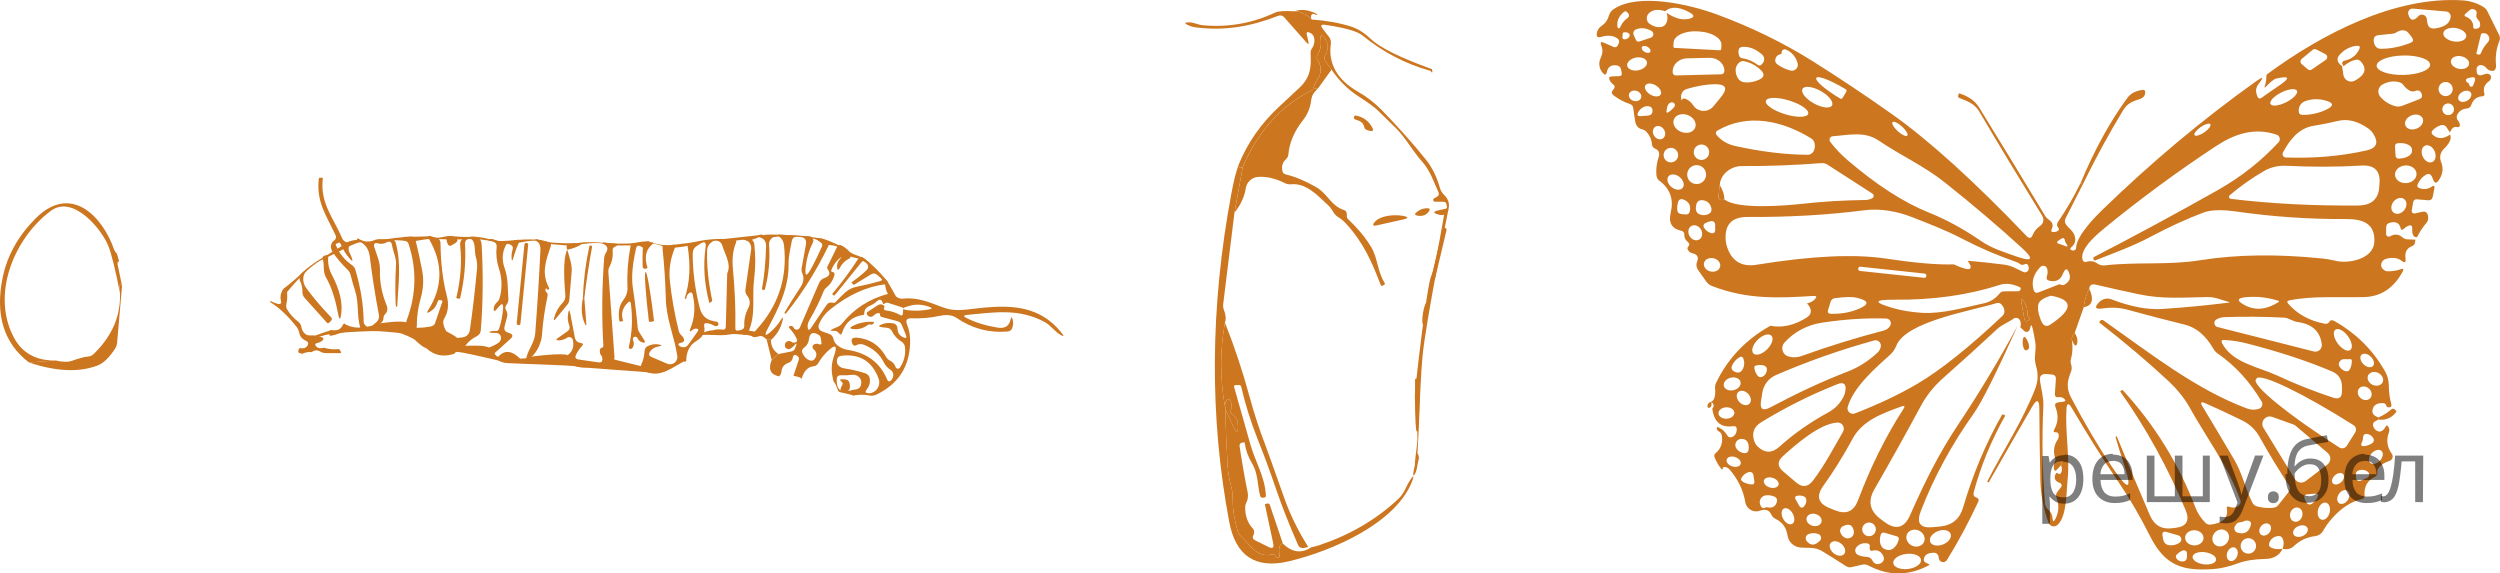 <?xml version="1.0" encoding="utf-8"?>
<!-- Generator: Adobe Illustrator 16.0.0, SVG Export Plug-In . SVG Version: 6.00 Build 0)  -->
<!DOCTYPE svg PUBLIC "-//W3C//DTD SVG 1.1//EN" "http://www.w3.org/Graphics/SVG/1.1/DTD/svg11.dtd">
<svg version="1.1" id="Слой_1" xmlns="http://www.w3.org/2000/svg" xmlns:xlink="http://www.w3.org/1999/xlink" x="0px" y="0px"
	 width="258.037px" height="59.188px" viewBox="170.616 383.875 258.037 59.188"
	 enable-background="new 170.616 383.875 258.037 59.188" xml:space="preserve">
<g>
	<path fill="#CC761F" d="M423.482,397.548l-0.349-0.536c-0.146-0.217-0.345-0.285-0.595-0.207c-0.315,0.094-0.594,0.267-0.835,0.518
		c-0.155,0.163-0.149,0.321,0.02,0.472c0.513,0.453,1.104,0.442,1.772-0.032c0.194,0.389-0.023,0.889-0.653,1.501
		c-0.354,0.344-0.462,0.868-0.271,1.32c0.275,0.66,0.185,1.307-0.272,1.941c-0.207,0.284-0.379,0.268-0.518-0.052l-0.148-0.35
		c-0.135-0.303-0.344-0.371-0.629-0.207c-0.357,0.198-0.635,0.513-0.834,0.945c-0.104,0.216-0.043,0.362,0.182,0.439
		c0.457,0.155,0.875,0.102,1.254-0.161c0.234-0.159,0.324-0.102,0.273,0.175l-0.162,0.847c-0.056,0.281-0.227,0.407-0.511,0.382
		l-1.101-0.096c-0.24-0.022-0.382,0.088-0.42,0.329l-0.143,0.835c-0.021,0.141,0.076,0.273,0.219,0.294
		c0.029,0.005,0.063,0.004,0.092-0.003l0.822-0.175c0.251-0.052,0.421,0.044,0.512,0.284c0.052,0.147,0.068,0.296,0.052,0.447
		c-0.018,0.163-0.082,0.311-0.194,0.439c-0.363,0.428-0.68,0.91-0.951,1.449c-0.358,0.053-0.524-0.232-0.498-0.854
		c0.018-0.337-0.127-0.436-0.434-0.299c-0.168,0.074-0.322,0.18-0.466,0.318c-0.146,0.142-0.246,0.114-0.298-0.085
		c-0.135-0.543-0.51-0.729-1.127-0.556c-0.245,0.064-0.367,0.224-0.367,0.479l-0.008,0.666c-0.004,0.154,0.117,0.281,0.271,0.285
		c0.053,0.002,0.104-0.012,0.15-0.039c0.466-0.263,0.895-0.222,1.287,0.123c0.134,0.117,0.303,0.186,0.479,0.194l0.842,0.032
		l-0.046,0.298c-0.03,0.186-0.132,0.311-0.304,0.375c-0.539,0.203-0.764,0.623-0.673,1.262c0.061,0.419-0.078,0.498-0.414,0.239
		c-0.367-0.284-0.853-0.362-1.456-0.232c-0.358,0.072-0.569,0.265-0.635,0.575c-0.051,0.268,0.065,0.488,0.35,0.66
		c0.098,0.059,0.211,0.091,0.33,0.091c0.496-0.004,0.945-0.078,1.346-0.22c0.26-0.091,0.323-0.015,0.193,0.227
		c-0.914,1.721-2.246,2.605-3.998,2.653c-2.479,0.064-5.293-0.149-7.699,0.336c-0.241,0.052-0.281,0.17-0.116,0.355
		c0.936,1.074,2.191,1.761,3.766,2.059c0.22,0.043,0.384-0.033,0.491-0.227c0.053-0.095,0.134-0.139,0.246-0.13
		c0.1,0.009,0.189,0.036,0.271,0.084c2.209,1.251,3.936,2.962,5.184,5.132c0.279,0.486,0.42,1.006,0.42,1.559
		c0.004,0.635,0.086,1.251,0.246,1.851c0.072,0.276-0.033,0.395-0.316,0.356c-0.1-0.018-0.17-0.087-0.207-0.207
		c-0.041-0.125-0.15-0.213-0.279-0.221c-0.647-0.039-1.022,0.186-1.126,0.674c-0.082,0.379,0.123,0.643,0.614,0.789
		c0.057,0.104,0.054,0.181-0.006,0.232l-0.33,0.176c-0.221,0.112-0.289,0.286-0.207,0.523c0.061,0.182,0.179,0.33,0.355,0.447
		c0.217,0.134,0.424,0.123,0.621-0.033c0.116-0.086,0.207-0.195,0.271-0.329c0.104-0.216,0.215-0.218,0.33-0.007
		c0.1,0.186,0.111,0.38,0.032,0.582c-0.284,0.764-0.181,1.488,0.311,2.174c0.152,0.218,0.102,0.515-0.111,0.665
		c-0.032,0.022-0.065,0.04-0.102,0.054c-0.164,0.064-0.326,0.132-0.485,0.2c-0.323,0.147-0.572,0.366-0.744,0.66
		c-0.053,0.082-0.072,0.171-0.059,0.265c0.039,0.255-0.056,0.438-0.284,0.551c-0.751,0.375-1.094,1.006-1.029,1.889
		c0.018,0.217-0.082,0.348-0.297,0.395c-1.096,0.251-2.121,0.918-3.074,2c-0.349,0.393-0.653,0.817-0.912,1.274
		c-0.171,0.302-0.477,0.503-0.821,0.544c-0.837,0.095-1.566,0.436-2.188,1.021c-0.32,0.303-0.71,0.397-1.171,0.285
		c0.146-0.4,0.153-0.744,0.02-1.029c-0.112-0.24-0.298-0.334-0.557-0.277c-0.405,0.081-0.68,0.303-0.823,0.666
		c-0.098,0.254-0.023,0.436,0.227,0.543c0.307,0.135,0.684,0.166,1.134,0.098c-0.323,0.682-0.923,1.031-1.8,1.048
		c-1.135,0.021-2.078,0.175-2.834,0.46c-0.9,0.336-1.758,0.532-2.568,0.589c-3.035,0.206-4.924-0.311-6.457-3.364
		c-1.02-2.027-2.098-3.881-3.236-5.559c-1.609-2.359-3.23-4.93-4.865-7.713c-0.328-0.557-0.511-0.514-0.55,0.129
		c-0.142,2.459,0.368,4.945,0.116,7.332c-0.13,1.217-0.071,3.798-1.062,4.633c-0.238,0.199-0.593,0.17-0.793-0.069
		c-0.04-0.047-0.071-0.101-0.093-0.157c-0.535-1.389-0.822-2.875-0.861-4.458c-0.056-2.339-0.091-4.78-0.104-7.324
		c-0.01-0.979-0.26-1.044-0.751-0.194c-1.608,2.781-3.087,5.355-4.432,7.719c-0.018,0.031-0.043,0.055-0.077,0.072
		c-0.021,0.008-0.041,0.006-0.059-0.008c-0.052-0.039-0.063-0.084-0.031-0.135c1.597-3.119,3.577-6.108,4.897-9.453
		c0.319-0.803,0.358-1.602,0.116-2.395c-0.298-0.996,0.071-1.56-0.084-2.479c-0.073-0.461-0.162-0.925-0.266-1.391
		c-0.104-0.47-0.196-0.469-0.278,0.007c-0.018,0.095-0.064,0.175-0.143,0.239c-0.155,0.129-0.306,0.125-0.452-0.012l-0.402-0.383
		c0.092-0.354,0.055-0.628-0.109-0.822c-0.146-0.171-0.399-0.202-0.582-0.071c-0.551,0.401-1.204,0.614-1.709,1.087
		c-1.772,1.652-3.627,3.335-5.564,5.047c-0.962,0.846-1.742,1.83-2.342,2.951c-1.506,2.8-3.092,5.642-4.756,8.528
		c-0.703,1.22-0.488,2.247,0.646,3.079l0.401,0.299c1.169,0.862,2.047,0.629,2.634-0.699c1.469-3.307,2.879-6.231,5.015-9.434
		c2.147-3.223,4.187-6.613,6.114-10.172c-2.221,4.926-3.744,7.968-4.568,9.123c-2.308,3.248-4.128,6.609-5.461,10.081
		c-0.467,1.221-0.049,1.767,1.249,1.638l0.757-0.072c1.226-0.116,2.013-0.768,2.363-1.953c1.021-3.465,2.357-6.646,4.004-9.545
		c0.039-0.077,0.098-0.094,0.176-0.052l0.168,0.091c0.009,0.004,0.01,0.009,0.007,0.013c-1.441,2.558-2.526,5.196-3.255,7.913
		c-0.073,0.281,0.028,0.469,0.304,0.563c0.202,0.074,0.259,0.208,0.169,0.402c-0.98,2.117-2.061,4.13-3.242,6.037
		c-0.134,0.211-0.413,0.273-0.625,0.141c-0.098-0.063-0.168-0.158-0.197-0.271c-0.021-0.069-0.034-0.14-0.039-0.214
		c-0.023-0.236-0.219-0.416-0.453-0.414c-0.594-0.009-0.943,0.181-1.047,0.569c-0.065,0.237,0.017,0.401,0.246,0.491l0.232,0.098
		c0.107,0.039,0.109,0.086,0.006,0.143c-2.078,1.107-4.156,1.112-6.23,0.012c-0.198-0.104-0.406-0.131-0.621-0.084l-1.146,0.26
		c-0.185,0.039-0.36,0.006-0.524-0.098c-0.789-0.513-1.617-1.033-2.484-1.559c-0.75-0.46-1.437-0.292-2.271-0.376
		c-0.662-0.069-1.194-0.577-1.293-1.235c-0.121-0.803-0.529-1.372-1.224-1.709c-0.208-0.099-0.358-0.25-0.453-0.453
		c-0.22-0.469-0.606-0.604-1.157-0.4c-0.594,0.22-1.252-0.08-1.472-0.67c-0.025-0.068-0.044-0.139-0.056-0.211
		c-0.203-1.229-0.748-2.359-1.637-3.39c-0.117-0.13-0.262-0.207-0.434-0.233c-0.159-0.018-0.241,0.018-0.246,0.104
		c-0.008,0.182-0.068,0.2-0.181,0.059c-0.276-0.354-0.498-0.738-0.666-1.152c-0.073-0.177-0.036-0.327,0.11-0.453
		c0.525-0.439,0.739-1.029,0.641-1.766c-0.031-0.229-0.147-0.393-0.35-0.492c-0.096-0.047-0.151-0.129-0.168-0.246
		c-0.026-0.163,0.036-0.211,0.188-0.141c0.371,0.176,0.664,0.445,0.88,0.808c0.125,0.212,0.3,0.268,0.524,0.169
		c0.284-0.13,0.438-0.378,0.459-0.744c0.018-0.276-0.112-0.396-0.389-0.363c-1.25,0.174-1.962-0.433-2.135-1.818
		c0.164-0.168,0.186-0.342,0.064-0.523c-0.129-0.186-0.178-0.166-0.148,0.059c0.021,0.18-0.041,0.303-0.188,0.367
		c-0.147,0.061-0.223,0.014-0.227-0.141c-0.005-0.221,0.097-0.363,0.304-0.428c0.198-0.064,0.351-0.225,0.407-0.427
		c0.087-0.302,0.112-0.612,0.078-0.932c-0.026-0.229,0.012-0.448,0.115-0.659c1.199-2.494,3.063-4.448,5.592-5.863
		c1.221,0.233,2.453-0.041,3.701-0.821c0.301-0.186,0.459-0.399,0.471-0.641c0.014-0.284-0.119-0.565-0.4-0.842
		c0.357-0.082,0.633-0.229,0.822-0.44c0.229-0.245,0.174-0.357-0.162-0.336c-3.662,0.239-6.904,0.362-10.476-1.029
		c-0.228-0.089-0.427-0.244-0.569-0.446l-0.848-1.197c-0.194-0.28-0.227-0.578-0.098-0.894c0.182-0.447,0.014-0.729-0.504-0.841
		c-0.241-0.056-0.404-0.202-0.486-0.44c-0.03-0.077-0.017-0.144,0.039-0.2c0.186-0.198,0.174-0.382-0.039-0.55
		c-0.232-0.186-0.344-0.427-0.336-0.725c0.004-0.225-0.104-0.36-0.323-0.407c-0.97-0.203-1.331-0.829-1.081-1.876
		c0.328-1.368-0.063-2.464-1.17-3.287c-0.178-0.135-0.279-0.313-0.305-0.537c-0.061-0.631,0.016-1.26,0.227-1.89
		c0.146-0.44,0.013-0.741-0.402-0.906c-0.158-0.067-0.266-0.218-0.277-0.388c-0.035-0.488-0.219-0.922-0.551-1.301
		c-0.125-0.143-0.278-0.235-0.459-0.278c-0.414-0.095-0.658-0.371-0.731-0.828c-0.077-0.458-0.143-0.906-0.194-1.346
		c-0.025-0.233-0.15-0.384-0.375-0.453c-0.574-0.186-1.13-0.48-1.669-0.886c-0.225-0.173-0.239-0.36-0.046-0.563
		c0.052-0.052,0.095-0.114,0.13-0.188c0.064-0.146,0.032-0.268-0.098-0.362c-0.168-0.121-0.298-0.274-0.388-0.46
		c-0.116-0.245-0.039-0.373,0.232-0.382l0.744-0.025c0.225-0.009,0.315-0.125,0.271-0.35l-0.064-0.336
		c-0.047-0.242-0.193-0.383-0.439-0.422c-0.574-0.09-0.917,0.139-1.029,0.687c-0.061,0.302-0.194,0.339-0.401,0.11
		c-0.224-0.241-0.349-0.526-0.376-0.854c-0.07-0.764,0.59-1.01,0.195-2.019c-0.121-0.314-0.025-0.403,0.284-0.266l0.997,0.44
		c0.155,0.073,0.342,0.007,0.42-0.148l0.085-0.175c0.125-0.246,0.071-0.445-0.162-0.596c-0.444-0.28-0.988-0.321-1.632-0.123
		c-0.354,0.113-0.502-0.015-0.445-0.382c0.052-0.319,0.217-0.571,0.498-0.757c0.379-0.255,0.629-0.606,0.75-1.055
		c0.078-0.276,0.236-0.496,0.473-0.66c2.556-1.74,7.887-0.491,10.656,0.531c3.559,1.311,6.857,2.92,9.895,4.826
		c2.695,1.691,5.427,3.514,8.191,5.469c3.834,2.713,8.472,6.912,13.911,12.598c0.259,0.271,0.462,0.232,0.608-0.116
		c0.16-0.384,0.418-0.698,0.775-0.945c0.339-0.229,0.436-0.685,0.221-1.035c-2.26-3.662-4.43-7.255-6.51-10.78
		c-0.466-0.796-1.21-1.061-2.025-1.378c-0.15-0.06-0.196-0.163-0.135-0.311l0.064-0.155c0.008-0.021,0.023-0.028,0.045-0.02
		c0.945,0.298,1.622,0.776,2.032,1.437c2.373,3.848,4.65,7.588,6.833,11.22c0.09,0.148,0.211,0.275,0.355,0.368
		c0.401,0.263,0.508,0.593,0.317,0.989c-0.099,0.207-0.036,0.309,0.188,0.305c0.112,0,0.218-0.02,0.317-0.059
		c0.268-0.104,0.307-0.263,0.116-0.479c-0.064-0.073-0.089-0.16-0.071-0.259c0.013-0.087,0.043-0.168,0.091-0.246
		c0.876-1.285,1.652-2.62,2.329-4.005c0.078,0,0.143,0.068,0.194,0.207l-1.734,3.416c-0.112,0.216-0.099,0.425,0.038,0.628
		c0.305,0.433,0.744,0.653,0.907,1.203c0.142,0.487,0.013,0.88-0.389,1.178c-0.069,0.05-0.085,0.147-0.034,0.216
		c0.01,0.015,0.021,0.026,0.034,0.036c0.091,0.061,0.186,0.08,0.285,0.059c0.159-0.034,0.241-0.132,0.245-0.292
		c0.046-1.281,2.148-3.345,2.607-3.798c5.077-4.943,10.4-9.401,15.969-13.374c0.742-0.527,0.828-0.436,0.26,0.271
		c-0.307,0.385-0.342,0.828-0.104,1.333c0.091,0.198,0.227,0.232,0.406,0.104c0.657-0.47,1.257-0.886,1.8-1.249
		c1.212-0.815,1.106-1.059-0.316-0.731c-0.194,0.044-0.565,0.345-1.114,0.907c-0.016,0.015-0.039,0.015-0.055,0
		c-0.01-0.011-0.014-0.025-0.01-0.039c0.135-0.367,0.199-0.738,0.193-1.113c0-0.094,0.043-0.182,0.117-0.24
		c5.584-4.102,13.096-8.029,20.098-7.596c0.789,0.048,1.511,0.27,2.168,0.666c0.189,0.113,0.334,0.268,0.433,0.467l1.21,2.439
		c0.104,0.207,0.113,0.418,0.025,0.634c-0.319,0.781-0.434,1.609-0.343,2.484c0.018,0.164-0.015,0.315-0.097,0.453
		c-0.057,0.087-0.135,0.132-0.239,0.136c-0.272,0.013-0.493-0.086-0.667-0.298c-0.143-0.177-0.322-0.276-0.543-0.298
		c-0.228-0.025-0.433,0.141-0.458,0.372c-0.002,0.022-0.003,0.046-0.002,0.068l0.013,0.291c0.008,0.189,0.171,0.336,0.364,0.327
		c0.012,0,0.024-0.002,0.037-0.004c0.155-0.026,0.309-0.069,0.46-0.13c0.186-0.073,0.357-0.047,0.518,0.078
		c0.064,0.052,0.096,0.129,0.096,0.232c0,0.186-0.072,0.332-0.219,0.44c-0.457,0.328-0.615,0.739-0.473,1.236
		c0.053,0.194-0.021,0.298-0.219,0.311c-0.566,0.039-0.941,0.338-1.127,0.898c-0.067,0.205-0.246,0.348-0.453,0.363
		c-0.439,0.034-0.766,0.235-0.977,0.602c-0.119,0.213-0.092,0.479,0.072,0.66c0.09,0.095,0.146,0.207,0.168,0.336
		c0.055,0.271-0.053,0.375-0.324,0.311C423.9,396.921,423.668,397.108,423.482,397.548z M342.479,385.034
		c-0.733-0.241-1.294-0.168-1.682,0.22c-0.278,0.278-0.28,0.729-0.003,1.007c0.033,0.032,0.068,0.062,0.105,0.087
		c0.393,0.268,0.781,0.371,1.165,0.311c0.298-0.043,0.499-0.23,0.603-0.563c0.086-0.289,0.072-0.589-0.039-0.9
		c0.854,0.574,1.623,0.781,2.31,0.622c0.583-0.138,0.612-0.354,0.091-0.647C343.937,384.558,343.088,384.513,342.479,385.034z
		 M421.095,385.811l0.059,0.402c0.068,0.461,0.336,0.659,0.802,0.595c0.992-0.138,1.528-0.528,1.604-1.171
		c0.034-0.284-0.166-0.541-0.446-0.574c-0.007-0.001-0.013-0.002-0.02-0.002l-3.429-0.298c-0.249-0.024-0.471,0.158-0.494,0.407
		c-0.006,0.057,0,0.114,0.015,0.168c0.19,0.687,0.537,0.756,1.042,0.207c0.19-0.203,0.51-0.214,0.715-0.023
		C421.023,385.599,421.078,385.7,421.095,385.811z M426.226,385.352c0.057-0.207,0-0.365-0.168-0.473
		c-0.163-0.104-0.375-0.091-0.524,0.032l-0.439,0.382c-0.155,0.135-0.139,0.238,0.052,0.311c0.496,0.195,0.746,0.547,0.75,1.055
		c0.006,0.147,0.08,0.21,0.227,0.188l0.176-0.026c0.161-0.023,0.287-0.154,0.304-0.317c0.021-0.245-0.054-0.45-0.227-0.614
		C426.23,385.753,426.175,385.547,426.226,385.352z M337.834,386.711c0.16-0.401,0.423-0.734,0.789-0.996
		c0.137-0.094,0.17-0.279,0.078-0.414c-0.008-0.012-0.018-0.023-0.025-0.033l-0.111-0.129c-0.107-0.121-0.225-0.13-0.35-0.026
		c-0.53,0.44-0.746,0.965-0.646,1.572c0.011,0.075,0.082,0.125,0.158,0.11C337.773,386.785,337.814,386.754,337.834,386.711z
		 M425.17,387.648c0.061-0.382-0.42-0.774-1.072-0.877l0,0c-0.654-0.104-1.232,0.121-1.293,0.502
		c-0.061,0.382,0.42,0.774,1.073,0.878l0,0C424.531,388.255,425.11,388.029,425.17,387.648z M339.846,388.152l1.151-0.381
		c0.203-0.066,0.317-0.283,0.254-0.485c-0.029-0.095-0.094-0.175-0.182-0.22c-0.57-0.315-1.107-0.365-1.611-0.149
		c-0.218,0.098-0.316,0.352-0.221,0.569l0.221,0.492C339.536,388.15,339.666,388.209,339.846,388.152z M343.469,388.819l4.652,0.246
		c0.079,0.003,0.146-0.058,0.149-0.136l0,0l0.025-0.407c0.037-0.703-0.994-1.329-2.304-1.397c-0.002,0-0.003,0-0.005-0.001
		l-0.195-0.013c-1.31-0.066-2.398,0.449-2.432,1.152l-0.027,0.407C343.33,388.749,343.39,388.816,343.469,388.819L343.469,388.819z
		 M417.634,387.345l-1.533,0.161c-0.315,0.034-0.477,0.209-0.485,0.524c-0.004,0.207,0.05,0.399,0.162,0.575
		c0.125,0.203,0.305,0.305,0.543,0.305c1.044,0.004,2.084-0.203,3.119-0.621c0.25-0.104,0.303-0.268,0.16-0.492
		c-0.129-0.198-0.273-0.386-0.432-0.563c-0.156-0.164-0.346-0.241-0.57-0.232c-0.25,0.012-0.475,0.09-0.674,0.232
		C417.841,387.294,417.74,387.332,417.634,387.345z M338.183,387.228c-0.034,0.009-0.061,0.037-0.064,0.071l-0.039,0.272
		c-0.043,0.311,0.086,0.423,0.389,0.337c0.125-0.039,0.227-0.115,0.303-0.227c0.089-0.126,0.061-0.299-0.063-0.385
		c-0.016-0.012-0.034-0.021-0.053-0.03C338.5,387.202,338.344,387.189,338.183,387.228z M426.679,387.461l-0.467,1.936
		c-0.004,0.025,0.003,0.04,0.02,0.045l0.156,0.058c0.121,0.044,0.254-0.015,0.297-0.133c0-0.001,0-0.003,0.001-0.003
		c0.155-0.41,0.39-0.781,0.705-1.113c0.177-0.19,0.209-0.401,0.097-0.635c-0.107-0.232-0.314-0.338-0.621-0.316
		C426.763,387.308,426.701,387.361,426.679,387.461z M340.953,389.221c0.082-0.146-0.044-0.374-0.283-0.51l0,0
		c-0.239-0.137-0.5-0.129-0.584,0.018l0,0c-0.082,0.146,0.045,0.375,0.283,0.51C340.607,389.374,340.869,389.367,340.953,389.221
		L340.953,389.221z M412.353,390.695l0.137,0.906c0.064,0.443,0.475,0.748,0.916,0.685c0.094-0.014,0.184-0.044,0.268-0.089
		c1.086-0.592,1.282-1.258,0.588-1.999c-0.129-0.134-0.283-0.186-0.466-0.155c-0.396,0.06-0.827,0.281-1.294,0.666
		c-0.043-0.065-0.08-0.132-0.11-0.201c-0.06-0.129-0.004-0.283,0.126-0.344c0.018-0.008,0.036-0.014,0.056-0.018
		c0.741-0.156,1.26-0.553,1.552-1.191c0.121-0.255,0.041-0.371-0.238-0.35c-0.678,0.057-1.266,0.356-1.768,0.9
		C411.741,389.92,411.819,390.316,412.353,390.695z M352.444,390.527l0.122-0.148c0.212-0.263,0.178-0.646-0.076-0.873
		c-0.66-0.583-1.342-0.846-2.045-0.79c-0.242,0.021-0.371,0.153-0.389,0.396c-0.017,0.189,0.009,0.368,0.078,0.536
		c0.055,0.138,0.156,0.216,0.303,0.233c0.566,0.082,1.105,0.314,1.619,0.698C352.18,390.67,352.352,390.646,352.444,390.527z
		 M354.373,389.48c-0.276,0.052-0.447,0.215-0.512,0.491c-0.055,0.224,0.011,0.405,0.201,0.543c0.423,0.306,0.877,0.521,1.365,0.641
		c0.326,0.079,0.655-0.12,0.734-0.446c0.025-0.1,0.023-0.205-0.004-0.305c-0.189-0.681-0.595-1.153-1.217-1.416
		c-0.111-0.048-0.217-0.032-0.316,0.045c-0.082,0.064-0.119,0.146-0.11,0.246C354.527,389.373,354.465,389.461,354.373,389.48z
		 M410.678,390.049c0.153-0.109,0.189-0.324,0.08-0.479c-0.032-0.043-0.073-0.078-0.119-0.104l-0.945-0.485
		c-0.121-0.063-0.269-0.049-0.375,0.038l-1.139,0.939c-0.146,0.119-0.167,0.336-0.047,0.482c0.013,0.015,0.025,0.028,0.04,0.041
		l0.635,0.543c0.117,0.104,0.291,0.115,0.42,0.026L410.678,390.049z M421.444,390.547c-0.012-0.553-1.259-0.977-2.783-0.944l0,0
		c-1.525,0.032-2.753,0.507-2.741,1.061l0,0c0.012,0.554,1.258,0.977,2.783,0.944l0,0
		C420.228,391.576,421.456,391.102,421.444,390.547L421.444,390.547z M425.458,390.51c0.071-0.357-0.29-0.729-0.806-0.83
		s-0.99,0.106-1.061,0.465l0,0c-0.07,0.357,0.291,0.729,0.807,0.83C424.913,391.076,425.388,390.868,425.458,390.51L425.458,390.51z
		 M340.605,390.286c-0.068-0.362-0.578-0.57-1.141-0.466l0,0c-0.562,0.105-0.963,0.484-0.895,0.846
		c0.067,0.362,0.578,0.57,1.14,0.465l0,0C340.271,391.025,340.673,390.648,340.605,390.286z M343.586,391.66l4.698-0.116
		c0.175-0.004,0.313-0.148,0.311-0.323l0,0v-0.084c-0.019-0.736-0.711-1.314-1.547-1.295l-2.304,0.053
		c-0.836,0.02-1.499,0.633-1.481,1.368c0,0.001,0,0.002,0,0.003v0.085C343.266,391.525,343.411,391.664,343.586,391.66
		L343.586,391.66z M352.392,391.143c-0.473-0.485-1.087-0.809-1.74-0.951c-0.186-0.039-0.352,0.002-0.498,0.123
		c-0.362,0.298-0.475,0.703-0.337,1.217c0.138,0.5,0.414,0.778,0.828,0.835c0.522,0.064,1.05-0.03,1.579-0.285
		C352.711,391.844,352.767,391.531,352.392,391.143z M360.791,393.989l0.395-0.653c0.051-0.082,0.024-0.189-0.058-0.239
		l-0.104-0.064c-1.458-0.877-2.767-1.38-2.923-1.123c0,0.001-0.001,0.002-0.002,0.003l-0.013,0.02
		c-0.149,0.26,0.907,1.178,2.362,2.052l0.104,0.064C360.635,394.098,360.741,394.071,360.791,393.989z M425.469,392.586
		c0,0.129,0.066,0.207,0.2,0.232c0.09,0.018,0.18-0.034,0.214-0.123l0.148-0.395c0.143-0.384,0.016-0.525-0.382-0.427l-0.336,0.085
		c-0.159,0.043-0.209,0.14-0.148,0.291c0.037,0.095,0.107,0.161,0.207,0.2C425.437,392.476,425.469,392.521,425.469,392.586z
		 M419.336,393.232c-0.26-0.143-0.471-0.328-0.635-0.557c-0.121-0.168-0.283-0.275-0.484-0.322
		c-0.574-0.147-1.143-0.063-1.703,0.252c-0.395,0.224-0.533,0.725-0.311,1.119c0.023,0.044,0.053,0.085,0.084,0.123
		c0.393,0.471,0.9,0.796,1.521,0.978c0.25,0.073,0.498,0.064,0.744-0.026l1.76-0.68c0.271-0.104,0.355-0.291,0.252-0.563
		c-0.12-0.319-0.34-0.416-0.659-0.291C419.711,393.342,419.521,393.332,419.336,393.232z M423.773,393.064
		c0-0.404-0.326-0.73-0.73-0.73s-0.73,0.326-0.73,0.73l0,0c0,0.404,0.326,0.731,0.73,0.731l0,0
		C423.447,393.796,423.773,393.468,423.773,393.064z M342.02,393.632c0.155-0.261-0.071-0.683-0.508-0.942
		c-0.436-0.261-0.915-0.26-1.071,0.001c-0.155,0.261,0.072,0.683,0.508,0.942C341.385,393.894,341.865,393.893,342.02,393.632z
		 M344.543,394.055c0.342,0.129,0.615,0.354,0.823,0.673c0.388,0.604,1.194,0.777,1.798,0.389c0.113-0.073,0.213-0.163,0.299-0.266
		l0.77-0.938c0.76-0.924,0.539-1.372-0.66-1.346c-0.85,0.018-1.789,0.177-2.821,0.479c-0.232,0.069-0.401,0.192-0.505,0.369
		c-0.138,0.229-0.161,0.491-0.07,0.789c0,0.01,0.008,0.02,0.02,0.02c0.01,0,0.018-0.01,0.018-0.02
		c0.014-0.064,0.049-0.11,0.104-0.136C344.39,394.028,344.467,394.024,344.543,394.055z M359.707,394.76
		c0.198-0.352-0.324-1.02-1.165-1.492c-0.842-0.472-1.685-0.569-1.882-0.217l0,0c-0.197,0.352,0.324,1.02,1.166,1.492
		C358.667,395.016,359.51,395.112,359.707,394.76L359.707,394.76z M407.695,393.241c-0.139-0.278-0.863-0.198-1.617,0.181l0,0
		c-0.754,0.377-1.253,0.908-1.113,1.187c0.139,0.278,0.863,0.197,1.617-0.18c0,0,0,0,0-0.001
		C407.336,394.051,407.834,393.52,407.695,393.241z M340.006,393.962c0.087-0.283-0.122-0.599-0.468-0.706l0,0
		c-0.345-0.105-0.695,0.038-0.782,0.322l0,0c-0.088,0.283,0.121,0.6,0.467,0.705l0,0
		C339.568,394.389,339.918,394.245,340.006,393.962L340.006,393.962z M425.646,393.443c-0.146-0.246-0.547-0.279-0.895-0.073
		c-0.347,0.206-0.51,0.571-0.364,0.817s0.545,0.279,0.893,0.073C425.627,394.055,425.791,393.689,425.646,393.443z M357.248,395.625
		c0.12-0.389-0.76-1.006-1.966-1.376l0,0c-1.206-0.371-2.28-0.356-2.4,0.033s0.761,1.006,1.966,1.376v0.001
		C356.053,396.029,357.128,396.015,357.248,395.625z M410.678,395.213c0.875-0.41,0.845-0.736-0.091-0.977
		c-0.66-0.174-1.303-0.16-1.929,0.038c-0.521,0.169-0.782,0.521-0.782,1.055c0,0.263,0.131,0.396,0.395,0.401
		C409.117,395.738,409.918,395.566,410.678,395.213z M342.661,395.084c-0.009,0.072-0.02,0.142-0.032,0.206
		c-0.043,0.225,0.031,0.274,0.22,0.149c0.233-0.156,0.43-0.339,0.589-0.551c0.094-0.126,0.066-0.305-0.061-0.397
		c-0.053-0.04-0.119-0.059-0.186-0.055c-0.18,0.013-0.313,0.093-0.395,0.239C342.728,394.792,342.682,394.928,342.661,395.084z
		 M423.904,395.154c0-0.332-0.27-0.602-0.603-0.602l0,0c-0.332,0-0.602,0.27-0.602,0.602s0.27,0.602,0.602,0.602
		C423.635,395.756,423.904,395.486,423.904,395.154L423.904,395.154z M340.28,394.915c-0.233,0.108-0.417,0.274-0.55,0.498
		c-0.199,0.332-0.104,0.481,0.283,0.446l0.68-0.052c0.345-0.03,0.508-0.218,0.486-0.563c-0.018-0.224-0.139-0.356-0.363-0.395
		C340.635,394.816,340.448,394.839,340.28,394.915z M345.588,397.037c0.182-0.481-0.165-1.057-0.775-1.286
		c-0.607-0.229-1.248-0.024-1.429,0.458c-0.181,0.481,0.165,1.058,0.774,1.286C344.766,397.724,345.407,397.52,345.588,397.037z
		 M420.676,396.105c-0.152-0.375-0.676-0.516-1.169-0.315s-0.77,0.666-0.618,1.04l0,0c0.152,0.375,0.675,0.516,1.169,0.315
		C420.551,396.945,420.827,396.479,420.676,396.105L420.676,396.105z M415.033,397.121c-1.07-0.746-2.095-1.003-3.074-0.77
		c-0.822,0.194-1.688,0.366-2.594,0.518c-1.521,0.252-2.453,1.494-3.119,2.75c-0.09,0.171-0.023,0.383,0.147,0.471
		c0.047,0.024,0.098,0.038,0.15,0.04c2.925,0.104,5.7-0.138,8.327-0.725c1.053-0.237,1.288-0.812,0.705-1.721
		C415.433,397.46,415.252,397.272,415.033,397.121z M357.55,398.156c-2.983-1.838-6.562-2.627-9.687-0.796
		c-0.14,0.086-0.186,0.267-0.103,0.404c0.01,0.015,0.02,0.03,0.031,0.043c0.492,0.586,1.144,0.968,1.954,1.145
		c2.666,0.583,5.152,0.883,7.461,0.899c0.258,0.001,0.492-0.147,0.607-0.382c0.135-0.276,0.162-0.559,0.085-0.848
		C357.843,398.42,357.726,398.265,357.55,398.156z M367.478,397.873c0.12-0.132-0.123-0.549-0.542-0.932
		c-0.42-0.384-0.857-0.588-0.978-0.455l0,0c-0.121,0.132,0.121,0.55,0.541,0.932C366.92,397.801,367.357,398.006,367.478,397.873
		L367.478,397.873z M398.759,396.7c-0.104-0.15-0.553-0.02-1.002,0.292s-0.731,0.686-0.626,0.835
		c0.104,0.149,0.552,0.019,1.002-0.292C398.582,397.224,398.862,396.85,398.759,396.7z M342.234,398.176
		c0.281-0.177,0.339-0.592,0.128-0.928s-0.61-0.466-0.892-0.289l0,0c-0.281,0.178-0.339,0.593-0.128,0.929
		C341.553,398.223,341.953,398.353,342.234,398.176L342.234,398.176z M386.691,410.431c4.289-2.218,8.549-4.519,12.78-6.903
		c2.424-1.368,4.532-3.024,6.328-4.97c0.181-0.193,0.168-0.497-0.028-0.679c-0.051-0.047-0.109-0.082-0.174-0.104
		c-2.244-0.758-4.264-0.13-6.262,1.184c-3.943,2.597-7.743,5.39-11.402,8.379c-0.781,0.647-2.6,2.109-2.387,3.268
		c0.053,0.264,0.205,0.358,0.46,0.285c0.392-0.117,0.753-0.059,1.079,0.175c0.234,0.163,0.492,0.23,0.777,0.2
		c3.307-0.382,6.535,0,9.842-0.531c3.757-0.6,7.976-0.657,12.656-0.175c0.467,0.052,0.93,0.134,1.391,0.246
		c1.269,0.304,3.818-0.194,3.928-1.922c0.13-2.019-1.301-2.407-2.906-2.4c-3.804,0.021-7.6-0.239-11.387-0.783
		c-0.99-0.142-2.4-0.245-3.332,0.11c-1.722,0.647-3.539,1.479-5.455,2.498c-1.818,0.97-3.785,1.676-5.713,2.438
		c-0.065,0.03-0.143-0.002-0.173-0.071c-0.004-0.008-0.007-0.017-0.009-0.025l-0.032-0.175
		C386.668,410.455,386.676,410.439,386.691,410.431z M369.695,405.812c1.789,0.716,3.577,1.688,5.363,2.918
		c1.152,0.796,2.42,1.171,3.727,1.63c1.609,0.562,1.786,0.266,0.531-0.886c-2.41-2.204-5.045-4.442-7.9-6.716
		c-2.219-1.773-4.633-2.841-6.93-4.4c-1.436-0.971-3.132-0.531-4.703-0.421c-0.197,0.012-0.346,0.184-0.331,0.383
		c0.005,0.07,0.03,0.137,0.071,0.193c0.506,0.673,1.098,1.301,1.78,1.883C364.304,402.966,367.102,404.771,369.695,405.812z
		 M417.814,398.972l0.059,0.997c0.01,0.161,0.148,0.285,0.311,0.277l0.154-0.006c0.707-0.043,1.261-0.4,1.237-0.8
		c0-0.001,0-0.002,0-0.003l-0.007-0.143c-0.023-0.398-0.615-0.688-1.32-0.646l-0.154,0.006
		C417.929,398.665,417.804,398.807,417.814,398.972L417.814,398.972z M347.029,399.587c0-0.439-0.357-0.796-0.797-0.796
		s-0.796,0.356-0.796,0.796s0.356,0.796,0.796,0.796S347.029,400.025,347.029,399.587z M421.663,400.602
		c0.34-0.15,0.448-0.65,0.242-1.118l0,0c-0.206-0.468-0.648-0.726-0.989-0.575l0,0c-0.34,0.15-0.448,0.651-0.242,1.118l0,0
		C420.879,400.494,421.323,400.752,421.663,400.602L421.663,400.602z M343.826,399.884c0-0.414-0.336-0.751-0.751-0.751
		c-0.414,0-0.751,0.337-0.751,0.751c0,0.415,0.337,0.751,0.751,0.751C343.49,400.635,343.826,400.299,343.826,399.884z
		 M348.122,402.964l-0.136,1.19c-0.025,0.246,0.084,0.369,0.33,0.369c0.092,0,0.186-0.023,0.285-0.071
		c1.313,1.093,6.541,0.627,8.101,0.452c1.979-0.224,4.126-0.354,6.438-0.388c0.25,0,0.487-0.058,0.711-0.175
		c0.139-0.068,0.195-0.234,0.128-0.372c-0.022-0.047-0.058-0.086-0.102-0.113l-4.633-2.983c-0.194-0.125-0.405-0.179-0.634-0.162
		c-2.744,0.217-5.488,0.318-8.23,0.305C349.287,401.01,348.18,401.863,348.122,402.964z M346.711,401.896
		c0-0.539-0.438-0.977-0.977-0.977s-0.977,0.438-0.977,0.977l0,0c0,0.54,0.438,0.977,0.977,0.977l0,0
		C346.273,402.873,346.711,402.437,346.711,401.896z M414.346,400.965c-2.484,0.146-5.047,0.155-7.687,0.025
		c-0.893-0.047-1.699,0.143-2.42,0.569c-1.264,0.742-2.424,1.564-3.481,2.466c-0.091,0.076-0.101,0.211-0.024,0.302
		c0.035,0.042,0.086,0.068,0.141,0.073c4.072,0.496,8.446,0.725,13.123,0.686c1.414-0.012,2.146-0.681,2.199-2.006
		c0-0.064,0.004-0.127,0.013-0.188C416.34,401.525,415.719,400.883,414.346,400.965z M420.038,401.786
		c-0.035-0.502-0.561-0.875-1.174-0.832l0,0c-0.614,0.043-1.081,0.485-1.046,0.987l0,0c0.035,0.504,0.561,0.876,1.174,0.833l0,0
		C419.603,402.731,420.073,402.289,420.038,401.786L420.038,401.786z M344.291,403.266c0.233-0.283,0.096-0.783-0.308-1.114
		s-0.919-0.369-1.153-0.085l0,0c-0.233,0.284-0.096,0.783,0.308,1.114S344.056,403.551,344.291,403.266L344.291,403.266z
		 M417.666,405.82c0.305,0.241,0.799,0.127,1.104-0.258l0,0c0.304-0.384,0.303-0.891-0.003-1.133l0,0
		c-0.305-0.241-0.799-0.127-1.103,0.257l0,0C417.359,405.07,417.36,405.578,417.666,405.82L417.666,405.82z M344.285,404.439
		c-0.177-0.057-0.367,0.034-0.434,0.207c-0.099,0.271-0.14,0.561-0.123,0.867c0.014,0.271,0.156,0.423,0.428,0.453l0.406,0.045
		c0.264,0.025,0.422-0.091,0.473-0.35C345.161,405.054,344.911,404.646,344.285,404.439z M346.466,404.556
		c-0.544-0.112-0.815,0.175-0.815,0.86c0,0.281,0.13,0.475,0.389,0.583c0.318,0.13,0.634,0.114,0.943-0.046
		c0.238-0.125,0.328-0.319,0.273-0.582C347.156,404.918,346.892,404.646,346.466,404.556z M372.275,411.162
		c1.645,0.76,2.125,0.635,1.443-0.375c1.226,0.104,2.489,0.239,3.792,0.407c0.737,0.097,1.301,0.46,1.954,0.757
		c0.195,0.089,0.426,0.002,0.514-0.193c0.014-0.031,0.023-0.064,0.03-0.098c0.021-0.099,0.013-0.202-0.026-0.311
		c-0.073-0.229-0.219-0.289-0.434-0.181c-0.155,0.077-0.302,0.063-0.439-0.046c-0.125-0.094-0.26-0.166-0.402-0.213
		c-1.893-0.652-3.744-1.447-5.551-2.388c-1.664-0.867-3.385-1.534-5.145-2.219c-1.585-0.628-3.332-0.938-5.014-0.719
		c-3.775,0.483-7.777,0.712-12.01,0.686c-1.631-0.009-2.382,0.798-2.252,2.42c0.017,0.216,0.061,0.427,0.129,0.635
		c0.484,1.505,1.504,2.131,3.061,1.876c5.621-0.914,10.072-1.126,13.355-0.635C368.275,411.02,370.607,411.218,372.275,411.162z
		 M346.601,406.918c-0.15,0.082-0.205,0.271-0.123,0.422c0.002,0.004,0.004,0.008,0.008,0.011c0.163,0.276,0.383,0.462,0.659,0.557
		c0.345,0.12,0.513,0,0.505-0.362l-0.007-0.518c-0.005-0.189-0.161-0.34-0.351-0.335c-0.017,0.001-0.033,0.002-0.051,0.005
		C347.017,406.732,346.804,406.806,346.601,406.918z M345.998,408.601c0.324-0.188,0.406-0.654,0.182-1.04
		c-0.225-0.387-0.668-0.548-0.993-0.359c-0.323,0.188-0.406,0.654-0.181,1.041C345.228,408.629,345.674,408.789,345.998,408.601z
		 M383.05,409.014c0.224,0.061,0.433,0.135,0.628,0.221c0.371,0.163,0.434,0.084,0.188-0.24c-0.061-0.072-0.098-0.159-0.111-0.259
		c-0.047-0.302-0.195-0.364-0.445-0.188l-0.299,0.214c-0.064,0.045-0.08,0.134-0.035,0.197
		C382.994,408.985,383.019,409.005,383.05,409.014z M348.16,411.398c0.084-0.377-0.222-0.765-0.683-0.866
		c-0.46-0.103-0.901,0.12-0.985,0.497l0,0c-0.083,0.377,0.223,0.766,0.683,0.867C347.635,411.998,348.076,411.775,348.16,411.398
		L348.16,411.398z M369.445,412.32c0.01-0.104-0.063-0.195-0.167-0.207l-6.653-0.711c-0.103-0.01-0.195,0.064-0.206,0.167
		c0,0,0,0,0,0.001l-0.007,0.063c-0.012,0.103,0.064,0.196,0.166,0.206l6.653,0.711c0.103,0.012,0.196-0.063,0.206-0.166l0,0
		L369.445,412.32z M381.891,412.365c0.082-0.237,0.091-0.485,0.026-0.744c-0.057-0.225-0.289-0.359-0.516-0.299
		c-0.078,0.02-0.148,0.061-0.203,0.117c-0.703,0.738-0.93,1.527-0.68,2.368c0.078,0.263,0.246,0.345,0.506,0.246l2.121-0.828
		c0.031-0.009,0.061-0.009,0.092,0l0.168,0.059c0.104,0.034,0.203,0.023,0.298-0.032c0.462-0.268,0.639-0.604,0.53-1.01
		c-0.193-0.742-0.436-0.758-0.725-0.045c-0.237,0.573-0.684,0.793-1.339,0.659C381.885,412.801,381.791,412.638,381.891,412.365z
		 M377.492,413.944l1.403-0.007c0.143,0,0.235-0.067,0.278-0.2c0.035-0.108-0.002-0.186-0.109-0.233
		c-0.751-0.345-1.428-0.42-2.031-0.227c-3.253,1.053-6.872,1.564-10.857,1.533c-2.188-0.017-2.23,0.274-0.131,0.874
		c0.906,0.255,1.888,0.414,2.945,0.479c2.103,0.123,4.322-0.536,6.366-0.977c0.669-0.143,1.21-0.475,1.624-0.997
		C377.109,414.026,377.28,413.944,377.492,413.944z M386.259,413.666c-0.311,0.613-0.5,1.254-0.569,1.922l-0.926,2.627
		c-0.242,0.285-0.344,0.533-0.305,0.744c0.113,0.712,0.082,1.367-0.09,1.967c-0.047,0.164-0.047,0.33,0,0.498
		c0.021,0.07,0.039,0.141,0.052,0.215c0.044,0.207,0.026,0.409-0.052,0.607c-0.389,0.984-0.498,1.683,0.014,2.666
		c1.385,2.64,2.797,5.031,4.237,7.176c1.761,2.619,2.14,2.434,1.14-0.557c-0.285-0.857-0.545-1.69-0.777-2.497
		c-0.018-0.06,0.002-0.101,0.058-0.122h0.007c0.031-0.014,0.053-0.003,0.064,0.031c1.127,2.766,2.263,5.475,3.41,8.127
		c0.448,1.044,1.238,1.484,2.368,1.32c0.086-0.013,0.175-0.023,0.265-0.032c1.147-0.138,1.499-0.741,1.055-1.812
		c-1.799-4.34-4.051-8.428-6.756-12.262c-0.004-0.004-0.004-0.008,0-0.012l0.15-0.117c0.047-0.039,0.093-0.033,0.135,0.014
		c3.266,3.553,5.761,7.592,7.486,12.112c0.221,0.573,0.564,1.096,1.035,1.565c0.143,0.139,0.313,0.197,0.511,0.176
		c1.278-0.146,1.841-0.688,1.689-1.625c-0.039-0.224,0.048-0.295,0.259-0.213c0.393,0.155,0.73,0.093,1.016-0.188
		c0.15-0.146,0.189-0.318,0.116-0.512c-1.269-3.52-3.5-6.418-5.241-9.569c-0.518-0.932-1.307-1.896-2.096-2.634
		c-2.088-1.953-4.49-3.99-7.208-6.108c-0.021-0.017-0.024-0.036-0.007-0.058l0.097-0.13c0.07-0.1,0.207-0.124,0.307-0.055
		c0.001,0.001,0.003,0.002,0.005,0.003c4.878,3.436,9.551,7.131,14.804,9.092c0.431,0.164,0.85,0.179,1.255,0.045
		c0.27-0.085,0.419-0.372,0.334-0.641c-0.012-0.039-0.028-0.075-0.049-0.109c-1.221-2.059-2.738-3.715-4.549-4.969
		c-0.176-0.125-0.322-0.287-0.434-0.479c-0.785-1.367-1.769-2.198-2.95-2.491c-1.997-0.491-3.967-1.005-5.908-1.54
		c-0.793-0.22-1.656-0.263-2.588-0.13c-0.755,0.108-0.866-0.111-0.336-0.659c0.173-0.177,0.377-0.289,0.614-0.337
		c0.221-0.043,0.436-0.025,0.648,0.053c1.967,0.759,3.709,1.092,5.227,0.996c2.23-0.143,4.521-0.36,6.872-0.654
		c0.12-0.013,0.123-0.036,0.007-0.071c-0.738-0.2-1.379-0.511-2.162-0.504c-2.465,0.032-4.633,0.245-7.162-0.298
		c-1.51-0.32-2.969-0.646-4.381-0.978C386.519,413.159,386.289,413.295,386.259,413.666z M381.199,416.746
		c0.232,0.729,0.578,0.94,1.035,0.635c2.372-1.579,2.394-2.573,0.064-2.983c-0.771,0.229-1.201,0.521-1.287,0.874
		C380.912,415.663,380.974,416.154,381.199,416.746z M405.819,415.038c0.028-0.021,0.036-0.061,0.019-0.088
		c-0.008-0.011-0.019-0.02-0.032-0.022c-1.147-0.362-2.286-0.487-3.416-0.375c-0.867,0.091-0.921,0.35-0.162,0.776
		C403.344,415.963,404.541,415.866,405.819,415.038z M362.299,415.82c1.312-0.504,1.281-0.912-0.091-1.223
		c-0.437-0.099-1.167-0.082-2.194,0.053c-0.236,0.03-0.39,0.159-0.459,0.388l-0.259,0.847c-0.069,0.242,0.022,0.367,0.272,0.376
		C360.552,416.291,361.461,416.145,362.299,415.82z M379.879,416.273c0.013-0.504-0.115-0.938-0.382-1.3
		c-0.237-0.315-0.319-0.278-0.246,0.11l0.304,1.682c0.053,0.307,0.198,0.36,0.44,0.162c0.116-0.1,0.134-0.186,0.052-0.26
		C379.93,416.561,379.875,416.429,379.879,416.273z M376.689,415.161c-2.582,0.802-9.369,1.883-10.354,4.412
		c-0.138,0.358-0.357,0.674-0.659,0.945c-1.521,1.358-3.792,3.358-4.349,5.364c-0.081,0.296,0.094,0.603,0.389,0.684
		c0.115,0.031,0.238,0.025,0.35-0.018c2.414-0.936,4.551-1.947,6.405-3.033c2.429-1.429,5.368-3.771,8.819-7.028
		c0.164-0.151,0.232-0.337,0.207-0.556c-0.025-0.246-0.132-0.462-0.316-0.647C377.043,415.146,376.879,415.105,376.689,415.161z
		 M407.702,417.102c-0.421-0.058-0.894-0.42-1.308-0.439c-2.074-0.108-4.132-0.125-6.173-0.053c-0.314,0.014-0.597,0.094-0.848,0.24
		c-0.2,0.123-0.263,0.387-0.138,0.587c0.057,0.095,0.148,0.161,0.256,0.189l9.932,2.523c0.359,0.093,0.726-0.124,0.818-0.485
		c0.021-0.082,0.027-0.168,0.016-0.253C410.097,418.07,409.246,417.301,407.702,417.102z M356.559,420.622
		c2.684-0.971,5.515-1.849,8.496-2.634c0.293-0.078,0.513-0.244,0.659-0.498c0.137-0.235,0.055-0.536-0.18-0.672
		c-0.07-0.041-0.151-0.064-0.234-0.066c-2.096-0.069-4.315,0.075-6.657,0.434c-1.501,0.227-2.866,0.958-3.844,2.051
		c-0.325,0.363-0.296,0.918,0.066,1.243c0.102,0.091,0.223,0.157,0.354,0.194C355.674,420.799,356.12,420.781,356.559,420.622z
		 M413.202,420.001c0.287-0.212,0.177-0.853-0.249-1.431c-0.425-0.58-1.003-0.877-1.291-0.666c-0.288,0.212-0.177,0.853,0.248,1.432
		C412.336,419.914,412.914,420.213,413.202,420.001z M353.449,418.518c-0.27-0.271-0.902-0.08-1.415,0.429
		c-0.512,0.509-0.709,1.142-0.439,1.412l0,0c0.27,0.271,0.903,0.079,1.415-0.43S353.719,418.789,353.449,418.518L353.449,418.518z
		 M361.308,422.233c1.109-0.427,2.137-1.076,3.08-1.948c0.198-0.181,0.317-0.398,0.356-0.653c0.046-0.3-0.16-0.581-0.46-0.627
		c-0.076-0.012-0.152-0.008-0.227,0.013c-3.459,0.952-6.839,2.143-10.139,3.571c-0.748,0.321-1.279,1.009-1.404,1.817l-0.135,0.848
		c-0.135,0.854,0.183,1.079,0.95,0.674C356.177,424.414,358.837,423.182,361.308,422.233z M405.625,422.621
		c1.92,0.893,3.858,1.66,5.816,2.303c0.6,0.195,0.9-0.023,0.9-0.652v-0.473c0.004-0.768-0.348-1.301-1.055-1.598
		c-2.488-1.057-5.4-2.015-8.734-2.873c-0.785-0.203-1.571-0.324-2.355-0.363c-0.277-0.013-0.35,0.104-0.221,0.35
		C401.031,421.327,403.748,421.754,405.625,422.621z M415.536,421.658c0.209-0.215,0.113-0.648-0.215-0.967l0,0
		c-0.328-0.318-0.764-0.402-0.973-0.188s-0.113,0.648,0.215,0.967l0,0C414.891,421.79,415.327,421.874,415.536,421.658z
		 M349.365,421.67c-0.074,0.174-0.014,0.374,0.142,0.479c0.47,0.311,0.813,0.224,1.029-0.26c0.134-0.302,0.146-0.62,0.038-0.958
		c-0.082-0.25-0.234-0.303-0.459-0.16C349.769,420.99,349.519,421.291,349.365,421.67z M412.633,420.945
		c-0.251-0.025-0.441,0.078-0.57,0.311c-0.068,0.125-0.068,0.278,0,0.408c0.134,0.244,0.328,0.413,0.582,0.504
		c0.246,0.086,0.426,0.01,0.537-0.227c0.117-0.254,0.178-0.523,0.182-0.809c0-0.125-0.061-0.188-0.182-0.188
		C412.975,420.945,412.852,420.971,412.633,420.945z M351.687,421.825c0.034,0.298,0.141,0.565,0.318,0.802
		c0.137,0.182,0.31,0.225,0.517,0.13c0.22-0.099,0.364-0.278,0.434-0.537c0.099-0.375-0.044-0.593-0.427-0.653
		c-0.242-0.035-0.477-0.018-0.705,0.052C351.719,421.648,351.675,421.717,351.687,421.825z M416.537,423.334
		c0.162-0.34-0.042-0.773-0.455-0.97l0,0c-0.412-0.196-0.878-0.082-1.04,0.257c-0.161,0.339,0.043,0.773,0.455,0.97l0,0
		C415.91,423.787,416.375,423.672,416.537,423.334z M383.347,431.887c0.025-0.052,0.039-0.114,0.039-0.188
		c0-0.116-0.059-0.166-0.176-0.148c-0.068,0.012-0.14,0.023-0.213,0.031c-0.061,0.005-0.094-0.025-0.098-0.09
		c-0.004-0.022,0.005-0.039,0.026-0.053c0.061-0.039,0.054-0.064-0.02-0.077c-0.048-0.009-0.089-0.026-0.123-0.052
		c-0.28-0.76-0.202-1.456,0.233-2.091c0.043-0.067,0.072-0.146,0.084-0.226c0.043-0.342-0.052-0.508-0.285-0.498
		c-0.232,0.008-0.291-0.087-0.174-0.285c0.414-0.725,0.459-1.496,0.135-2.316c-0.111-0.281-0.019-0.442,0.279-0.486l0.518-0.07
		c0.258-0.039,0.289-0.143,0.09-0.311c-0.164-0.139-0.35-0.189-0.557-0.156c-0.28,0.039-0.41-0.081-0.395-0.362l0.104-1.495
		c0.018-0.297-0.119-0.459-0.414-0.484l-0.556-0.045c-0.513-0.044-0.735,0.189-0.667,0.697c0.123,0.887,0.383,1.709,0.344,2.621
		c-0.159,3.322-0.104,6.664,0.168,10.029c0.021,0.259,0.132,0.475,0.33,0.646c0.271,0.234,0.42,0.519,0.447,0.855
		c0.033,0.418,0.142,0.438,0.322,0.057c0.342-0.707,0.371-1.421,0.092-2.141c-0.088-0.217-0.059-0.416,0.084-0.602l0.33-0.421
		c0.197-0.25,0.146-0.431-0.156-0.544c-0.332-0.129-0.477-0.345-0.434-0.646c0.01-0.061,0.025-0.117,0.053-0.169
		c0.09-0.168,0.17-0.222,0.239-0.161c0.164,0.155,0.289,0.129,0.375-0.078C383.463,432.42,383.455,432.172,383.347,431.887z
		 M412.833,429.895l0.873-1.379c0.162-0.256,0.087-0.594-0.168-0.757l-0.052-0.032c-5.115-3.245-9.572-5.389-9.958-4.788
		l-0.077,0.123c-0.366,0.612,3.468,3.729,8.572,6.969l0.053,0.032C412.332,430.225,412.67,430.148,412.833,429.895z
		 M350.266,423.299c-0.083-0.355-0.537-0.552-1.014-0.44l0,0c-0.476,0.112-0.796,0.489-0.712,0.845l0,0
		c0.082,0.355,0.536,0.553,1.014,0.44l0,0C350.031,424.031,350.349,423.653,350.266,423.299L350.266,423.299z M360.888,424.834
		c0.107-0.211,0.177-0.432,0.207-0.66c0.082-0.686-0.197-0.9-0.835-0.646c-2.739,1.087-5.355,2.395-7.849,3.921
		c-0.802,0.492-1.033,1.178-0.692,2.058c0.065,0.164,0.162,0.309,0.291,0.434c0.741,0.721,1.497,0.736,2.265,0.045
		c1.479-1.337,3.171-2.523,5.072-3.559C360.025,426.055,360.539,425.524,360.888,424.834z M415.266,424.966
		c0.236-0.272,0.17-0.718-0.147-0.994c-0.318-0.276-0.769-0.28-1.006-0.007l0,0c-0.236,0.271-0.17,0.717,0.148,0.994
		C414.579,425.234,415.029,425.238,415.266,424.966L415.266,424.966z M351.173,425.559c0.25-0.236,0.196-0.699-0.12-1.033
		c-0.316-0.336-0.775-0.418-1.024-0.182l0,0c-0.25,0.235-0.196,0.697,0.12,1.033S350.924,425.793,351.173,425.559L351.173,425.559z
		 M398.235,425.494c-0.444-0.194-0.541-0.084-0.291,0.33c1.083,1.785,2.181,3.625,3.294,5.52c0.814,1.385,1.132,2.963,1.85,4.399
		c0.108,0.216,0.276,0.352,0.505,0.407c0.552,0.143,1.101,0.188,1.644,0.136c0.225-0.021,0.406-0.118,0.544-0.29l1.042-1.321
		c0.169-0.214,0.18-0.515,0.025-0.744c-1.031-1.557-2.04-3.22-3.028-4.988c-0.414-0.737-1.009-1.296-1.785-1.677
		C400.696,426.607,399.43,426.016,398.235,425.494z M358.785,434.055c-0.732,1.031-0.513,1.783,0.66,2.258
		c0.121,0.048,0.317,0.128,0.589,0.24c1.139,0.457,1.924,0.112,2.355-1.035c1.315-3.494,2.88-6.639,4.69-9.434
		c0.186-0.289,0.119-0.375-0.199-0.26c-1.936,0.713-4.018,1.417-5.054,3.346C360.898,430.891,359.885,432.52,358.785,434.055z
		 M349.629,426.466c-0.015-0.324-0.395-0.571-0.848-0.551l0,0c-0.453,0.021-0.809,0.301-0.794,0.626l0,0
		c0.015,0.324,0.394,0.571,0.847,0.551l0,0C349.288,427.07,349.643,426.791,349.629,426.466L349.629,426.466z M407.572,427.83
		c-0.068-0.059-0.147-0.104-0.232-0.136l-2.193-0.79c-0.402-0.14-0.842,0.072-0.982,0.475c-0.074,0.217-0.049,0.455,0.068,0.652
		l3.242,5.286c0.223,0.362,0.697,0.476,1.059,0.253c0.023-0.014,0.047-0.029,0.068-0.046l2.232-1.702
		c0.338-0.258,0.402-0.74,0.145-1.079c-0.035-0.046-0.075-0.087-0.119-0.124L407.572,427.83z M357.75,433.473
		c1.178-1.547,2.123-3.359,3.087-5.028c0.177-0.307,0.073-0.698-0.23-0.874c-0.108-0.063-0.233-0.092-0.358-0.084
		c-1.838,0.117-4.329,2.304-5.629,3.488c-0.57,0.521-0.562,1.035,0.025,1.539l1.346,1.146
		C356.641,434.221,357.228,434.158,357.75,433.473z M414.509,429.131c-0.005,0.125-0.037,0.248-0.097,0.368
		c-0.173,0.337-0.072,0.474,0.297,0.414c0.251-0.038,0.475-0.12,0.674-0.245c0.297-0.186,0.334-0.412,0.109-0.68
		c-0.098-0.125-0.225-0.216-0.375-0.271C414.719,428.569,414.517,428.708,414.509,429.131z M351.098,430.301
		c0.069-0.736-0.171-1.112-0.718-1.125c-0.351-0.01-0.643,0.266-0.652,0.615c-0.004,0.145,0.041,0.285,0.127,0.4
		c0.211,0.28,0.492,0.434,0.842,0.459C350.904,430.662,351.082,430.508,351.098,430.301z M415.252,431.642
		c0.225,0.219,0.673,0.124,0.998-0.213l0,0c0.326-0.336,0.407-0.786,0.182-1.005c-0.227-0.219-0.674-0.123-1,0.213l0,0
		C415.107,430.973,415.025,431.422,415.252,431.642z M350.277,431.77c0.088-0.266-0.163-0.586-0.561-0.718l0,0
		c-0.396-0.132-0.789-0.023-0.877,0.241c-0.088,0.264,0.162,0.586,0.561,0.717l0,0C349.797,432.142,350.189,432.033,350.277,431.77z
		 M414.941,433.193c0.184-0.081,0.266-0.295,0.184-0.479c-0.023-0.053-0.061-0.1-0.105-0.135c-0.25-0.199-0.541-0.258-0.873-0.176
		c-0.268,0.061-0.393,0.229-0.375,0.505l0.025,0.311c0.012,0.182,0.173,0.318,0.358,0.304c0.036-0.002,0.073-0.012,0.107-0.025
		L414.941,433.193z M350.529,433.614c0.24,0.134,0.507,0.22,0.796,0.259c0.284,0.044,0.405-0.077,0.362-0.362l-0.097-0.621
		c-0.03-0.198-0.216-0.333-0.413-0.303c-0.018,0.003-0.035,0.007-0.053,0.013c-0.297,0.086-0.534,0.258-0.711,0.517
		C350.265,433.328,350.304,433.494,350.529,433.614z M412.467,432.819c-0.176-0.198-0.556-0.147-0.851,0.113l0,0
		c-0.294,0.261-0.391,0.632-0.216,0.829c0.176,0.199,0.555,0.148,0.85-0.112l0,0C412.545,433.389,412.641,433.018,412.467,432.819z
		 M354.189,433.92c0.082-0.274-0.189-0.598-0.607-0.723l0,0c-0.416-0.126-0.822-0.006-0.904,0.269
		c-0.082,0.273,0.189,0.597,0.607,0.723l0,0C353.703,434.313,354.107,434.193,354.189,433.92z M412.057,435.822
		c0.257,0.169,0.655,0.016,0.891-0.344c0.236-0.357,0.219-0.785-0.038-0.953l0,0c-0.257-0.17-0.656-0.016-0.892,0.343
		S411.801,435.654,412.057,435.822L412.057,435.822z M408.459,435.271c0.052,0.189,0.137,0.365,0.259,0.53
		c0.118,0.159,0.341,0.196,0.505,0.084c0.254-0.177,0.453-0.403,0.594-0.679c0.143-0.276,0.057-0.402-0.258-0.375l-0.828,0.064
		c-0.168,0.013-0.293,0.156-0.281,0.32C408.451,435.234,408.454,435.254,408.459,435.271z M352.91,436.215
		c0.582,0.151,0.947-0.017,1.094-0.504c0.086-0.293-0.012-0.494-0.298-0.602c-0.306-0.112-0.593-0.146-0.86-0.104
		c-0.392,0.064-0.656,0.438-0.589,0.832c0.009,0.054,0.024,0.107,0.046,0.158C352.444,436.337,352.646,436.41,352.91,436.215z
		 M355.918,435.355l0.357,0.641c0.197,0.366,0.408,0.375,0.634,0.025c0.091-0.134,0.14-0.284,0.148-0.453
		c0.009-0.271-0.118-0.439-0.382-0.504c-0.211-0.053-0.42-0.053-0.627,0c-0.108,0.025-0.175,0.134-0.148,0.241
		C355.904,435.322,355.91,435.34,355.918,435.355z M410.243,437.513c0.328,0.085,0.697-0.237,0.823-0.722
		c0.125-0.484-0.038-0.945-0.367-1.031l0,0c-0.328-0.086-0.697,0.238-0.823,0.722S409.914,437.428,410.243,437.513L410.243,437.513z
		 M355.593,437.949c0.272-0.148,0.302-0.623,0.063-1.059l0,0c-0.238-0.436-0.652-0.669-0.926-0.52
		c-0.271,0.148-0.301,0.623-0.063,1.059l0,0C354.906,437.865,355.32,438.1,355.593,437.949z M407.396,437.707
		c0.332,0.107,0.705-0.127,0.832-0.521l0,0c0.125-0.396-0.043-0.803-0.377-0.908l0,0c-0.334-0.106-0.705,0.127-0.832,0.521l0,0
		C406.894,437.193,407.062,437.602,407.396,437.707L407.396,437.707z M358.617,437.759c0.098-0.333-0.165-0.702-0.587-0.825l0,0
		c-0.423-0.123-0.843,0.047-0.94,0.379s0.166,0.702,0.588,0.825l0,0C358.099,438.262,358.52,438.092,358.617,437.759z
		 M401.793,437.788c-0.215,0.013-0.387,0.159-0.518,0.44c-0.102,0.231,0,0.502,0.229,0.604c0.02,0.009,0.041,0.017,0.064,0.022
		c0.729,0.207,1.186-0.063,1.371-0.809c0.057-0.225-0.027-0.365-0.252-0.42c-0.146-0.039-0.295-0.024-0.441,0.045
		C402.1,437.736,401.949,437.775,401.793,437.788z M364.232,438.512c0-0.389-0.314-0.705-0.704-0.705s-0.705,0.316-0.705,0.705l0,0
		c0,0.391,0.315,0.706,0.705,0.706l0,0C363.918,439.218,364.232,438.902,364.232,438.512L364.232,438.512z M403.975,439.053
		c0.23,0.191,0.614,0.112,0.857-0.179c0,0,0,0,0-0.001c0.242-0.291,0.252-0.682,0.021-0.874l0,0
		c-0.23-0.192-0.613-0.112-0.856,0.179l0,0C403.754,438.469,403.745,438.86,403.975,439.053L403.975,439.053z M360.571,438.836
		c0.095,0.26,0.261,0.443,0.498,0.551c0.319,0.145,0.695,0.005,0.841-0.314c0.053-0.117,0.069-0.25,0.046-0.379
		c-0.116-0.659-0.494-0.825-1.132-0.498C360.59,438.317,360.48,438.592,360.571,438.836z M408.789,438.381
		c-0.121-0.283-0.547-0.371-0.949-0.199l0,0c-0.405,0.174-0.635,0.543-0.514,0.826c0.121,0.281,0.547,0.371,0.951,0.197l0,0
		C408.68,439.031,408.91,438.663,408.789,438.381z M369.197,439.824c0.198-0.428-0.031-0.957-0.515-1.18
		c-0.483-0.225-1.035-0.06-1.234,0.367l0,0c-0.198,0.429,0.032,0.957,0.515,1.182C368.446,440.417,368.999,440.252,369.197,439.824
		L369.197,439.824z M371.946,438.973c-0.149-0.379-0.741-0.502-1.323-0.273l0,0c-0.583,0.229-0.934,0.721-0.785,1.1
		s0.74,0.502,1.323,0.273l0,0C371.743,439.845,372.094,439.353,371.946,438.973z M398.053,439.426
		c0.018-0.432-0.393-0.8-0.918-0.822c-0.524-0.021-0.966,0.311-0.982,0.742c-0.019,0.432,0.392,0.801,0.917,0.822
		C397.595,440.19,398.035,439.858,398.053,439.426z M399.22,440.08c0.339,0.303,0.885,0.242,1.219-0.135
		c0.336-0.376,0.334-0.926-0.006-1.228c-0.338-0.302-0.885-0.241-1.221,0.135C398.879,439.229,398.882,439.778,399.22,440.08z
		 M393.823,439.186l0.064,0.337c0.069,0.405,0.311,0.616,0.725,0.634c0.349,0.018,0.669-0.068,0.958-0.259
		c0.195-0.132,0.246-0.397,0.115-0.593c-0.057-0.082-0.138-0.143-0.232-0.171l-1.191-0.343
		C393.904,438.691,393.758,438.823,393.823,439.186z M358.326,439.011c-0.336-0.143-0.682-0.147-1.035-0.013
		c-0.24,0.092-0.36,0.361-0.269,0.602c0.019,0.05,0.047,0.096,0.081,0.136c0.4,0.483,0.854,0.466,1.358-0.052
		c0.161-0.163,0.159-0.426-0.004-0.586C358.42,439.061,358.375,439.031,358.326,439.011z M366.4,439.23l-1.307-0.375
		c-0.149-0.041-0.305,0.045-0.349,0.194l-0.026,0.071c-0.195,0.666,0.018,1.314,0.473,1.448c0.003,0.001,0.005,0.001,0.006,0.001
		l0.194,0.059c0.457,0.133,0.983-0.3,1.177-0.966c0-0.001,0.002-0.003,0.002-0.005l0.025-0.071c0.045-0.15-0.039-0.31-0.189-0.354
		C366.404,439.232,366.402,439.231,366.4,439.23z M403.476,440.221c0-0.439-0.356-0.796-0.796-0.796s-0.796,0.356-0.796,0.796
		s0.356,0.797,0.796,0.797S403.476,440.66,403.476,440.221z M360.961,441.059c0.221-0.268,0.089-0.74-0.295-1.057
		c-0.383-0.316-0.873-0.355-1.094-0.088l0,0c-0.221,0.268-0.088,0.74,0.295,1.057C360.251,441.287,360.74,441.326,360.961,441.059
		L360.961,441.059z M363.612,440.604c-0.026-0.061-0.032-0.126-0.02-0.195c0.073-0.275-0.032-0.429-0.317-0.459
		c-0.418-0.043-0.763,0.086-1.035,0.388c-0.192,0.216-0.177,0.546,0.035,0.737c0.047,0.042,0.101,0.075,0.158,0.098
		c0.277,0.111,0.568,0.172,0.875,0.182c0.254,0.012,0.439,0.131,0.557,0.355c0.189,0.371,0.477,0.475,0.859,0.311
		c0.279-0.119,0.41-0.441,0.293-0.721c-0.006-0.01-0.01-0.021-0.014-0.029c-0.246-0.51-0.623-0.693-1.133-0.551
		C363.754,440.75,363.668,440.711,363.612,440.604z M400.77,441.763c0.282,0.102,0.622-0.124,0.759-0.504s0.02-0.771-0.264-0.872
		c-0.281-0.102-0.621,0.124-0.758,0.504C400.37,441.271,400.488,441.662,400.77,441.763z M395.913,440.693
		c-0.242,0.095-0.451,0.238-0.628,0.434c-0.112,0.12-0.121,0.25-0.026,0.387c0.147,0.207,0.352,0.311,0.614,0.311
		c0.303,0,0.457-0.15,0.467-0.451l0.007-0.376c0.005-0.176-0.136-0.321-0.314-0.323C395.991,440.672,395.951,440.68,395.913,440.693
		z M399.349,441.666c0.048-0.344-0.455-0.698-1.124-0.792l0,0c-0.669-0.095-1.25,0.108-1.298,0.451l0,0
		c-0.049,0.344,0.455,0.698,1.123,0.792l0,0C398.719,442.211,399.302,442.009,399.349,441.666L399.349,441.666z M368.894,441.652
		c-0.052-0.43-0.735-0.7-1.526-0.604c-0.791,0.097-1.39,0.521-1.338,0.95c0.052,0.43,0.735,0.699,1.526,0.604
		C368.347,442.507,368.947,442.082,368.894,441.652z"/>
	<path fill="#CC761F" d="M385.553,402.99c-0.052-0.139-0.116-0.207-0.194-0.207c1.445-3.46,3.061-6.4,4.846-8.82
		c0.314-0.427,0.811-0.694,1.489-0.802c0.263-0.043,0.375,0.069,0.336,0.337c-0.039,0.28-0.198,0.47-0.479,0.569
		c-0.771,0.266-1.341,0.427-1.792,1.178C388.236,397.76,386.834,400.342,385.553,402.99z"/>
	<path fill="#CC761F" d="M348.122,402.964c0.323,0.552,0.483,1.049,0.479,1.488c-0.1,0.048-0.194,0.071-0.285,0.071
		c-0.246,0-0.355-0.123-0.33-0.369L348.122,402.964z"/>
	<path fill="#CC761F" d="M386.259,413.666c0.509,1.117,0.319,1.758-0.569,1.922C385.759,414.92,385.948,414.278,386.259,413.666z"/>
	<path fill="#CC761F" d="M380.047,416.669c0.082,0.073,0.065,0.159-0.052,0.259c-0.241,0.198-0.388,0.145-0.44-0.162l-0.304-1.682
		c-0.073-0.389,0.009-0.425,0.246-0.11c0.267,0.362,0.395,0.796,0.382,1.301C379.875,416.429,379.93,416.561,380.047,416.669z"/>
	<path fill="#CC761F" d="M384.764,418.215c0.284,0.5,0.349,0.912,0.194,1.236c-0.104,0.215-0.271,0.052-0.499-0.492
		C384.421,418.748,384.521,418.5,384.764,418.215z"/>
	<path fill="#CC761F" d="M379.802,418.9c0.151,0.256,0.235,0.512,0.252,0.771c0.009,0.112-0.036,0.207-0.136,0.284
		c-0.173,0.139-0.306,0.108-0.401-0.09c-0.125-0.272-0.163-0.568-0.116-0.887C379.457,418.564,379.59,418.539,379.802,418.9z"/>
	<path fill="#CC761F" d="M416.107,427.184c0.059-0.053,0.063-0.131,0.006-0.234c0.483-0.193,0.923-0.467,1.32-0.821
		c0.102-0.093,0.258-0.09,0.355,0.007l0.117,0.116c0.06,0.056,0.064,0.116,0.012,0.181
		C417.448,427.023,416.844,427.273,416.107,427.184z"/>
	<path fill="#CC761F" d="M382.784,431.312c0.034,0.026,0.075,0.043,0.123,0.052c0.073,0.013,0.08,0.039,0.02,0.078
		c-0.021,0.012-0.03,0.029-0.026,0.051c0.005,0.064,0.037,0.096,0.098,0.092c0.072-0.01,0.145-0.02,0.213-0.033
		c0.117-0.017,0.176,0.033,0.176,0.149c0,0.073-0.014,0.136-0.039,0.188l-0.434,0.466c-0.155,0.169-0.255,0.139-0.298-0.09
		C382.573,432.017,382.629,431.699,382.784,431.312z"/>
</g>
<g>
	<path fill="#CC761F" d="M182.405,409.653c-1.268-3.617-4.549-6.794-8.101-3.248c-1.812,1.812-2.951,3.858-3.417,6.14
		c-0.781,3.84,0.125,6.754,2.718,8.742l2.756-0.207c-2.019,0.039-3.459-0.758-4.322-2.388c-2.394-4.522,0.129-10.333,3.837-13.063
		c2.31-1.701,5.287,1.968,5.94,3.676c0.32,0.824,0.712,2.422,1.178,4.795c-0.104-0.785-0.031-1.024,0.219-0.719l-0.466-2.245
		c-0.011-0.055-0.005-0.112,0.017-0.163c0.029-0.068,0.082-0.115,0.144-0.144l-0.234-0.786
		C182.553,409.938,182.458,409.807,182.405,409.653z"/>
	<path fill="#CC761F" d="M183.213,413.381l-0.51,5.868c-0.022,0.233-0.098,0.446-0.227,0.64c-0.596,0.915-1.196,1.486-1.799,1.715
		c-1.92,0.726-4.278,0.619-7.073-0.316l2.756-0.207c0.712,0.172,1.288,0.179,1.728,0.02c0.674-0.246,1.221-0.389,1.644-0.428
		c0.211-0.021,0.395-0.107,0.551-0.258c1.915-1.859,2.818-3.965,2.711-6.315C182.89,413.313,182.963,413.074,183.213,413.381z"/>
</g>
<g>
	<path fill="#CC761F" d="M205.776,409.049c-0.052-0.125-0.138-0.16-0.259-0.104l-0.181,0.09c-0.061,0.031-0.078,0.078-0.052,0.143
		c0.358,0.863,0.906,1.545,1.644,2.045c0.181,0.121,0.304,0.287,0.368,0.498c0.548,1.842,0.833,3.621,0.854,5.338
		c0,0.151,0.054,0.279,0.162,0.383l0.175,0.161c0.073,0.069,0.076,0.145,0.007,0.227c-0.086,0.103-0.198,0.151-0.336,0.142
		c-0.19-0.012-0.311-0.109-0.363-0.291c-0.375-1.3-0.116-2.49-0.511-3.732c-0.181-0.57-0.343-1.139-0.485-1.709
		c-0.056-0.202-0.159-0.379-0.311-0.53c-0.534-0.513-1.015-1.07-1.443-1.67c-0.215-0.297-0.306-0.564-0.271-0.802
		c0.035-0.241,0.151-0.429,0.35-0.563c0.161-0.111,0.218-0.322,0.136-0.498c-0.958-2.071-2.012-3.43-1.74-5.85
		c0.008-0.073,0.047-0.11,0.116-0.11h0.233c0.047,0,0.069,0.024,0.064,0.071c-0.304,2.569,1.093,4.051,2,6.186
		c0.082,0.186,0.222,0.317,0.42,0.396c0.052,0.017,0.104,0.02,0.155,0.006c0.371-0.099,0.436,0,0.194,0.298
		c-0.048,0.061-0.078,0.136-0.091,0.227c-0.034,0.207-0.002,0.403,0.097,0.589c0.09,0.164,0.166,0.339,0.227,0.524
		c0.112,0.328,0.052,0.363-0.181,0.104C206.322,410.127,205.996,409.604,205.776,409.049z"/>
	<path fill="#CC761F" d="M250.189,418.975c-0.25-0.104-0.398-0.123-0.446-0.059c-0.285-0.285-0.516-0.404-0.693-0.355
		c-0.88,0.254-1.009,0.045-0.388-0.629c2.291-2.479,3.249-5.397,2.873-8.754c-0.043-0.388-0.214-0.688-0.511-0.899
		c-0.194-0.138-0.173-0.2,0.064-0.188l3.054,0.168c0.25,0.017,0.44,0.229,0.425,0.476c-0.003,0.063-0.021,0.123-0.049,0.178
		c-0.358,0.69-0.596,1.451-0.712,2.283c-0.177,1.291,0.036,1.359,0.64,0.207c0.35-0.664,0.682-1.35,0.996-2.057
		c0.091-0.198,0.046-0.36-0.135-0.485l-0.207-0.149c-0.276-0.194-0.246-0.278,0.091-0.252c0.298,0.021,0.574,0.138,0.828,0.35
		c0.146,0.125,0.179,0.275,0.097,0.452c-1.238,2.563-2.69,4.877-4.355,6.943c-0.021,0.021-0.047,0.036-0.077,0.045
		c-0.026,0.005-0.048-0.002-0.065-0.019c-0.035-0.031-0.041-0.065-0.019-0.104c0.487-0.833,1.022-1.686,1.604-2.557
		c0.354-0.521,0.428-1.01,0.227-1.462c-0.08-0.173-0.105-0.367-0.072-0.557l0.44-2.439c0.087-0.487-0.118-0.748-0.614-0.782
		l-0.24-0.02c-0.345-0.026-0.548,0.129-0.608,0.466c-0.149,0.783-0.336,1.527-0.33,2.329c0.039,2.498-1.029,4.568-2.154,6.697
		c-0.385,0.738-0.266,0.83,0.355,0.278c0.397-0.354,0.731-0.75,1.003-1.19c0.203-0.328,0.261-0.304,0.175,0.071
		C251.205,417.746,250.806,418.418,250.189,418.975z"/>
	<path fill="#CC761F" d="M249.957,408.271l0.355-0.032c0.039-0.007,0.076,0.019,0.083,0.058c0.005,0.028-0.007,0.056-0.031,0.072
		c-0.107,0.091-0.194,0.189-0.259,0.298c-0.084,0.134-0.123,0.294-0.11,0.453c0.112,1.587-0.031,3.12-0.427,4.6
		c-0.017,0.065-0.058,0.091-0.123,0.077l-0.18-0.038c-0.009,0-0.013-0.005-0.013-0.013c0.242-1.299,0.386-2.775,0.434-4.432
		c0.017-0.518-0.211-0.835-0.686-0.951c-0.289-0.073-0.291-0.156-0.006-0.246c0.142-0.048,0.284-0.034,0.427,0.039
		C249.587,408.25,249.766,408.289,249.957,408.271z"/>
	<path fill="#CC761F" d="M212.919,417.854c-0.362-0.233-0.463-0.563-0.304-0.989c0.966-2.58,1.026-5.178,0.181-7.791
		c-0.061-0.189-0.186-0.314-0.375-0.375c-0.064-0.021-0.116-0.061-0.155-0.116c-0.121-0.164-0.08-0.251,0.123-0.259l0.673-0.033
		c0.233-0.008,0.377,0.1,0.434,0.324c0.276,1.117,0.509,2.187,0.698,3.209c0.177,0.919,0.121,1.881-0.168,2.886
		c-0.263,0.937-0.393,1.854-0.388,2.756C213.638,418.035,213.398,418.165,212.919,417.854z"/>
	<path fill="#CC761F" d="M215.792,415.001c-0.134,0.458-0.399,0.807-0.796,1.048c-0.311,0.19-0.369,0.132-0.175-0.175
		c1.514-2.394,1.532-4.851,0.052-7.369c-0.138-0.233-0.078-0.315,0.181-0.246l0.563,0.149c0.311,0.077,0.466,0.278,0.466,0.602
		c0.026,2.04,0.24,3.826,0.641,5.357c0.237,0.906,0.159,1.687-0.233,2.343c-0.112,0.189-0.149,0.393-0.11,0.608
		c0.043,0.232,0.121,0.443,0.233,0.633c0.168,0.285,0.086,0.42-0.246,0.402c-0.521-0.031-1.048-0.178-1.579-0.44
		c-0.371-0.181-0.35-0.282,0.064-0.304c0.138-0.009,0.276-0.043,0.414-0.104c0.12-0.054,0.211-0.152,0.252-0.271l0.764-2.245
		c0.013-0.044,0-0.071-0.039-0.085l-0.168-0.052C215.935,414.805,215.84,414.854,215.792,415.001z"/>
	<path fill="#CC761F" d="M217.682,408.919c-0.129,0.104-0.311,0.168-0.459,0.278c-0.11,0.08-0.262,0.059-0.341-0.047
		c-0.006-0.009-0.011-0.016-0.015-0.024c-0.091-0.151-0.145-0.317-0.162-0.498c-0.02-0.203,0.129-0.383,0.333-0.402
		c0.025-0.002,0.05-0.002,0.075,0.001c0.225,0.021,0.417,0.099,0.576,0.232C217.882,408.615,217.88,408.768,217.682,408.919z"/>
	<path fill="#CC761F" d="M219.131,408.531c-0.243-0.04-0.472,0.128-0.512,0.375c-0.004,0.03-0.007,0.061-0.006,0.091
		c0.108,1.881-0.058,3.755-0.498,5.622c-0.017,0.074-0.065,0.102-0.143,0.085l-0.214-0.052c-0.034-0.01-0.047-0.029-0.039-0.059
		c0.448-1.89,0.58-3.678,0.395-5.364c-0.052-0.475,0.157-0.76,0.627-0.854c0.271-0.052,0.537-0.071,0.796-0.059
		c0.5,0.031,0.764,0.297,0.79,0.797c0.172,3.023,0.145,5.97-0.084,8.838c-0.021,0.293-0.167,0.505-0.434,0.635
		c-0.47,0.232-0.858,0.561-1.165,0.983c-0.151,0.212-0.311,0.218-0.479,0.019l-0.304-0.355c-0.285-0.328-0.207-0.498,0.233-0.511
		c0.604-0.013,0.944-0.28,1.022-0.802c0.297-2.075,0.543-4.182,0.738-6.321c0.035-0.409-0.004-0.796-0.117-1.158
		c-0.161-0.524-0.032-1.281-0.304-1.708C219.362,408.615,219.26,408.548,219.131,408.531z"/>
	<path fill="#CC761F" d="M241.448,421.045c0.043,0.125-0.056,0.178-0.298,0.161c-1.288,0.687-2.678,1.864-4.18,0.821
		c-0.207-0.142-0.257-0.33-0.149-0.563c0.19-0.414,0.298-0.864,0.324-1.352c0.013-0.255,0.136-0.434,0.369-0.537
		c0.375-0.164,0.735-0.214,1.081-0.149c0.371,0.069,0.371,0.138,0,0.207c-0.406,0.073-0.703,0.255-0.893,0.544
		c-0.164,0.25-0.107,0.434,0.168,0.551l1.611,0.686c0.386,0.162,0.829-0.019,0.992-0.404c0.054-0.13,0.072-0.272,0.05-0.412
		c-0.323-2.076-1.126-3.727-1.184-5.881c-0.047-1.777-0.159-3.496-0.336-5.156c-0.034-0.298,0.097-0.421,0.395-0.369
		c0.186,0.034,0.367,0.025,0.543-0.026c0.345-0.104,0.449,0.011,0.311,0.344c-0.448,1.092-0.614,2.202-0.498,3.332
		c0.172,1.652,0.475,3.366,0.906,5.144c0.052,0.221,0.164,0.404,0.336,0.551c0.064,0.056,0.116,0.121,0.155,0.194
		c0.156,0.298,0.069,0.472-0.259,0.524c-0.069,0.008-0.131,0.031-0.188,0.07c-0.082,0.049-0.093,0.106-0.033,0.176
		c0.086,0.107,0.201,0.175,0.343,0.2c0.263,0.06,0.475-0.02,0.634-0.239l0.958-1.34c0.156-0.215,0.102-0.325-0.162-0.329
		c-0.125,0-0.23,0.036-0.317,0.11c-0.315,0.275-0.393,0.219-0.233-0.169c0.427-1.052,0.505-2.187,0.233-3.403
		c-0.073-0.314-0.226-0.362-0.459-0.142c-0.112,0.104-0.182,0.25-0.208,0.44c-0.004,0.029-0.017,0.053-0.039,0.07
		c-0.026,0.018-0.053,0.024-0.084,0.02c-0.047-0.004-0.063-0.027-0.045-0.071c0.526-1.592,0.625-3.373,0.298-5.344
		c-0.026-0.169,0.043-0.274,0.208-0.317c1.488-0.419,3.017-0.546,4.587-0.382c0.212,0.021,0.276,0.132,0.194,0.329
		c-0.306,0.742-0.412,1.631-0.317,2.666c0.207,2.199,0.291,4.249,0.252,6.146c-0.004,0.207,0.093,0.289,0.291,0.246l0.291-0.064
		c0.241-0.053,0.356-0.201,0.343-0.447c-0.034-0.617,0.104-1.223,0.414-1.817c0.233-0.444,0.19-0.874-0.129-1.288
		c-0.146-0.186-0.203-0.393-0.168-0.621l0.589-4.114c0.035-0.246-0.015-0.47-0.149-0.673c-0.095-0.152-0.224-0.246-0.388-0.285
		c-0.375-0.091-0.37-0.166,0.013-0.227c0.229-0.034,0.431,0.021,0.608,0.168c0.138,0.121,0.218,0.268,0.24,0.44
		c0.137,1.194,0.134,2.388-0.013,3.578c-0.252,1.993,0.227,3.604-0.615,5.558c-0.065,0.152-0.22,0.245-0.388,0.233l-0.867-0.077
		c-0.203-0.014-0.403-0.002-0.602,0.031c-0.578,0.109-1.22,0.117-1.928,0.027c-0.107-0.014-0.182-0.111-0.166-0.221
		c0.01-0.066,0.052-0.125,0.114-0.155c0.367-0.159,0.75-0.207,1.152-0.142c0.245,0.038,0.37-0.067,0.375-0.318l0.142-5.428
		c0.004-0.052,0.017-0.104,0.038-0.156c0.389-0.88-0.291-1.908-0.543-2.781c-0.104-0.368-0.487-0.582-0.855-0.479
		c-0.076,0.022-0.148,0.057-0.212,0.104c-0.324,0.232-0.489,0.536-0.499,0.912c-0.047,1.518,0.125,3.22,0.518,5.104
		c0.013,0.073-0.011,0.13-0.071,0.169l-0.149,0.097c-0.043,0.03-0.071,0.019-0.084-0.032c-0.513-1.959-0.636-3.867-0.369-5.727
		c0.069-0.491-0.108-0.605-0.531-0.343l-0.343,0.22c-0.307,0.189-0.46,0.466-0.46,0.828c0,1.79,0.239,3.641,0.719,5.552
		c0.24,0.964,0.796,1.333,1.734,1.456c0.135,0.021,0.227,0.144,0.207,0.274c-0.002,0.017-0.007,0.032-0.013,0.049
		c-0.026,0.064-0.072,0.105-0.136,0.123c-0.107,0.03-0.211,0.017-0.311-0.038c-0.211-0.125-0.442-0.208-0.692-0.246
		c-0.276-0.039-0.382,0.077-0.317,0.35c0.129,0.577-0.151,1.08-0.842,1.507C241.808,419.5,241.469,420.15,241.448,421.045z"/>
	<path fill="#CC761F" d="M209.652,409.003c-0.379-0.104-0.511,0.032-0.395,0.407c0.246,0.79,0.602,1.488,0.576,2.336
		c-0.039,1.213,0.188,2.418,0.679,3.617c0.136,0.311,0.11,0.686-0.143,0.938c-0.104,0.1-0.16,0.221-0.168,0.363
		c-0.021,0.4-0.257,0.657-0.706,0.77c-0.436,0.107-0.472,0.027-0.11-0.239c0.104-0.073,0.185-0.163,0.246-0.271
		c0.099-0.177,0.13-0.366,0.091-0.569c-0.371-1.933-0.686-3.945-0.945-6.037c-0.104-0.798-0.518-1.328-1.242-1.592
		c-0.078-0.026-0.099-0.08-0.064-0.162l0,0c0.03-0.077,0.08-0.094,0.148-0.052c0.535,0.337,1.063,0.393,1.585,0.169
		c0.194-0.087,0.399-0.128,0.614-0.123l1.229,0.025c0.212,0.005,0.345,0.108,0.401,0.311c0.621,2.207,0.271,4.335,0.168,6.581
		c-0.009,0.116-0.043,0.125-0.104,0.026c-0.03-0.053-0.048-0.106-0.052-0.162c-0.061-1.42-0.049-2.809,0.033-4.168
		c0.039-0.692-0.304-1.287-0.408-1.967c-0.061-0.384-0.261-0.483-0.602-0.298C210.223,409.049,209.945,409.08,209.652,409.003z"/>
	<path fill="#CC761F" d="M222.14,417.776c0.211-0.646,0.345-1.331,0.401-2.051c0.043-0.53-0.105-0.593-0.446-0.188l-0.246,0.284
		c-0.203,0.242-0.293,0.205-0.271-0.109c0.018-0.242,0.118-0.445,0.304-0.609c0.16-0.142,0.268-0.319,0.324-0.53
		c0.259-1.01,0.227-2.009-0.097-2.996c-0.237-0.716-0.315-1.464-0.233-2.245c0.021-0.216-0.064-0.373-0.259-0.472
		c-0.138-0.073-0.289-0.118-0.453-0.136c-0.229-0.026-0.235-0.078-0.02-0.156c0.061-0.021,0.121-0.031,0.181-0.031
		c0.06-0.005,0.116,0.004,0.168,0.025c0.802,0.315,1.6,0.346,2.394,0.092c0.315-0.1,0.403,0.002,0.265,0.303
		c-0.215,0.475-0.395,0.969-0.537,1.482c-0.121,0.436-0.188,0.429-0.2-0.02c-0.009-0.259,0.028-0.521,0.11-0.789
		c0.073-0.225,0.002-0.389-0.213-0.492l-0.175-0.084c-0.107-0.052-0.236-0.009-0.291,0.098c-0.397,0.75-0.448,1.541-0.155,2.374
		c0.381,1.067,0.317,2.063,0.395,3.177c0.018,0.238-0.047,0.447-0.194,0.628c-0.143,0.186-0.156,0.375-0.039,0.569
		c0.129,0.211,0.162,0.438,0.097,0.68l-0.265,1.035c-0.064,0.245,0.018,0.427,0.246,0.543c0.069,0.035,0.143,0.063,0.22,0.084
		c0.415,0.125,0.459,0.332,0.136,0.621l-1.631,1.469c-0.101,0.096-0.26,0.094-0.362-0.006l-0.259-0.246
		c-0.172-0.164-0.144-0.282,0.084-0.355c0.302-0.1,0.597-0.242,0.886-0.428c0.259-0.172,0.362-0.39,0.311-0.652
		c-0.048-0.246-0.268-0.42-0.518-0.408c-0.125,0.004-0.246,0.002-0.362-0.006c-0.432-0.035-0.436-0.098-0.013-0.188
		c0.09-0.021,0.179-0.023,0.266-0.007C221.92,418.083,222.071,417.997,222.14,417.776z"/>
	<path fill="#CC761F" d="M226.986,413.616c-0.116,0.151-0.108,0.292,0.026,0.421c0.107,0.096,0.155,0.244,0.123,0.389
		c-0.293,1.362-0.485,2.689-0.576,3.979c-0.059,0.899-0.55,1.89-1.236,2.453c-0.358,0.297-0.47,0.224-0.337-0.221
		c0.271-0.88,0.796-1.424,0.874-2.381c0.216-2.77,0.395-5.627,0.537-8.573c0.021-0.409-0.095-0.712-0.35-0.906
		c-0.263-0.202-0.244-0.267,0.058-0.194l1.1,0.271c0.254,0.061,0.338,0.217,0.252,0.467c-0.511,1.488-0.977,2.718-0.188,4.238
		c0.078,0.146,0.035,0.216-0.129,0.207c-0.091,0-0.127-0.043-0.11-0.13c0.001-0.014-0.009-0.026-0.023-0.028
		C227,413.607,226.992,413.61,226.986,413.616z"/>
	<path fill="#CC761F" d="M224.93,408.95l0.051,0.005c0.093,0.01,0.16,0.092,0.151,0.184l-0.798,8.14
		c-0.009,0.093-0.091,0.159-0.184,0.151l-0.051-0.006c-0.093-0.009-0.16-0.092-0.151-0.184l0.798-8.14
		C224.755,409.008,224.838,408.94,224.93,408.95z"/>
	<path fill="#CC761F" d="M229.743,418.967c-0.047-0.209-0.255-0.341-0.464-0.294c-0.049,0.011-0.096,0.032-0.138,0.062
		c-0.225,0.154-0.479,0.243-0.764,0.266c-0.393,0.029-0.427-0.068-0.104-0.292l0.906-0.634c0.224-0.156,0.287-0.361,0.188-0.615
		c-0.134-0.354-0.175-0.734-0.123-1.145c0.069-0.51,0.151-0.514,0.246-0.014c0.168,0.867,0.321,1.672,0.459,2.414
		c0.064,0.323,0.261,0.51,0.589,0.557c0.271,0.039,0.311,0.156,0.116,0.355c-0.246,0.254-0.446,0.559-0.602,0.912
		c-0.104,0.25-0.021,0.395,0.246,0.434l2.083,0.304c0.289,0.043,0.425-0.079,0.408-0.368c-0.009-0.156-0.063-0.294-0.162-0.414
		c-0.047-0.06-0.078-0.129-0.09-0.201c-0.043-0.323,0.026-0.5,0.207-0.531c0.092-0.012,0.157-0.098,0.149-0.193
		c-0.177-2.929-0.149-5.957,0.084-9.084c0.013-0.175,0.068-0.34,0.162-0.479c0.246-0.38,0.213-0.678-0.097-0.894
		c-0.28-0.189-0.254-0.255,0.078-0.194c0.276,0.053,0.567,0.08,0.874,0.084c0.448,0.01,0.477,0.121,0.084,0.337
		c-0.061,0.03-0.113,0.071-0.156,0.123c-0.052,0.064-0.075,0.136-0.071,0.214c0.056,0.63-0.052,1.205-0.324,1.727
		c-0.095,0.182-0.134,0.374-0.116,0.576l0.627,8.729c0.018,0.258-0.16,0.489-0.414,0.537c-1.527,0.291-3.138,1.172-4.478-0.135
		c-0.207-0.203-0.192-0.391,0.045-0.563C229.71,420.171,229.894,419.645,229.743,418.967z"/>
	<path fill="#CC761F" d="M236.129,418.637c-0.086,0.014-0.145,0.063-0.175,0.148c-0.025,0.072-0.022,0.15,0.006,0.221
		c0.125,0.271,0.099,0.537-0.078,0.796c-0.047,0.064-0.11,0.095-0.188,0.091c-0.146-0.018-0.202-0.097-0.168-0.24
		c0.336-1.406,0.406-2.879,0.207-4.418c-0.034-0.26-0.145-0.296-0.33-0.11c-0.548,0.544-0.708,1.153-0.479,1.831
		c0.013,0.039,0,0.063-0.039,0.071l-0.182,0.038c-0.099,0.018-0.156-0.023-0.168-0.122c-0.11-0.712-0.064-1.481,0.407-2.083
		c0.32-0.41,0.466-0.863,0.44-1.359c-0.06-1.35,0.041-2.741,0.304-4.174c0.056-0.284,0.227-0.406,0.511-0.362
		c0.491,0.081,0.983,0.064,1.475-0.052c0.427-0.104,0.479-0.008,0.156,0.291c-0.578,0.531-0.705,1.299-0.381,2.303
		c0.008,0.026,0,0.041-0.026,0.045l-0.175,0.059c-0.119,0.039-0.247-0.025-0.286-0.144c-0.007-0.021-0.01-0.042-0.011-0.063
		c-0.026-0.591-0.021-1.233,0.013-1.928c0.004-0.03-0.006-0.053-0.032-0.064l-0.168-0.098c-0.263-0.159-0.429-0.088-0.498,0.214
		c-0.38,1.669-0.49,3.022-0.33,4.058c0.22,1.436,0.388,2.816,0.504,4.141c0.013,0.155,0.063,0.298,0.149,0.427l0.504,0.796
		c0.168,0.268,0.102,0.354-0.2,0.26c-0.211-0.07-0.365-0.205-0.459-0.408C236.373,418.666,236.271,418.611,236.129,418.637z"/>
	<path fill="#CC761F" d="M229.167,409.644l-0.052-0.155c-0.065-0.186,0.03-0.389,0.212-0.453c0.031-0.012,0.065-0.018,0.098-0.02
		l0.816-0.039c0.483-0.021,0.509,0.076,0.077,0.291C229.96,409.449,229.577,409.575,229.167,409.644z"/>
	<path fill="#CC761F" d="M230.927,414.652c-0.052,0.004-0.102,0.006-0.149,0.006c0.061-1.803,0.281-3.58,0.66-5.331
		c0.021-0.091,0.078-0.128,0.168-0.11h0.006c0.091,0.018,0.128,0.073,0.11,0.168C231.403,411.127,231.138,412.883,230.927,414.652z"
		/>
	<path fill="#CC761F" d="M253.333,423.044c0.091-0.134-0.183-0.261-0.821-0.382c0.194-0.57,0.377-1.119,0.55-1.65
		c0.052-0.15,0.007-0.28-0.136-0.388c-0.259-0.203-0.421-0.145-0.485,0.175c-0.018,0.082-0.045,0.157-0.084,0.227
		c-0.082,0.146-0.203,0.246-0.362,0.297c-0.458,0.16-0.699,0.477-0.725,0.951c-0.039,0.19-0.119,0.339-0.24,0.447
		c-0.897-0.182-1.152-0.746-0.763-1.695l0.698-0.608l1.353-0.272c0.16-0.034,0.272-0.125,0.337-0.271l0.065-0.155
		c0.185-0.444,0.137-0.501-0.143-0.169c-0.121,0.146-0.261,0.255-0.42,0.324c-0.188,0.087-0.411,0.005-0.499-0.184
		c-0.017-0.035-0.028-0.074-0.032-0.114c-0.009-0.099,0.007-0.19,0.045-0.272c0.102-0.208,0.354-0.295,0.563-0.192
		c0.025,0.013,0.05,0.027,0.072,0.044c0.099,0.074,0.209,0.1,0.33,0.078c0.237-0.043,0.306-0.176,0.207-0.395
		c-0.181-0.393-0.419-0.742-0.712-1.049c-0.151-0.159-0.116-0.25,0.104-0.271c0.134-0.018,0.233,0.043,0.298,0.181
		c0.083,0.175,0.291,0.249,0.465,0.165c0.074-0.035,0.134-0.096,0.168-0.172l2-4.632c0.099-0.23,0.292-0.407,0.531-0.485
		c0.138-0.043,0.263-0.108,0.375-0.195c0.157-0.121,0.198-0.34,0.097-0.51l-0.155-0.266c-0.039-0.061-0.041-0.125-0.007-0.194
		l0.996-2.025c0.113-0.229,0.281-0.282,0.505-0.161c0.328,0.177,0.615,0.427,0.861,0.75c0.136,0.18,0.104,0.434-0.072,0.568
		c-0.021,0.016-0.042,0.029-0.064,0.04c-0.401,0.203-0.709,0.509-0.925,0.919c-0.168,0.319-0.265,0.3-0.292-0.059
		c-0.021-0.275,0.056-0.523,0.233-0.744c0.298-0.361,0.271-0.386-0.078-0.07c-0.315,0.284-0.565,0.657-0.75,1.119
		c-0.048,0.111-0.009,0.177,0.116,0.193c0.061,0.01,0.11,0.033,0.149,0.072c0.06,0.064,0.08,0.143,0.058,0.232
		c-0.143,0.549-0.434,0.997-0.874,1.346c-0.104,0.082-0.179,0.184-0.226,0.304c-0.401,1.014-0.902,2.032-1.501,3.054
		c-0.168,0.285-0.213,0.576-0.136,0.874c0.013,0.056,0.063,0.079,0.149,0.071c0.038-0.004,0.069-0.023,0.09-0.059l1.695-2.503
		c0.125-0.181,0.298-0.257,0.518-0.227l0.181,0.026c0.091,0.013,0.168-0.016,0.233-0.084c0.319-0.363,0.649-0.695,0.989-0.997
		c0.337-0.302,0.742-0.498,1.217-0.589c0.871-0.173,1.664-0.362,2.375-0.569c0.22-0.061,0.244-0.168,0.071-0.323l-0.337-0.298
		c-0.219-0.194-0.453-0.216-0.697-0.064l-1.664,1.021c-0.081,0.052-0.15,0.039-0.207-0.038l-0.097-0.136
		c-0.017-0.021-0.015-0.041,0.007-0.059c0.56-0.388,1.072-0.802,1.533-1.241c0.187-0.18,0.203-0.472,0.039-0.667l-0.143-0.168
		c-0.094-0.113-0.262-0.126-0.378-0.03c-0.013,0.01-0.025,0.022-0.036,0.036l-2.77,3.423c-0.034,0.043-0.071,0.048-0.11,0.013
		l-0.135-0.11c-0.022-0.017-0.024-0.036-0.007-0.058c0.953-1.122,1.831-2.306,2.634-3.552c0.169-0.26,0.378-0.296,0.628-0.111
		c0.789,0.588,1.588,1.373,2.395,2.355c0.154,0.186,0.111,0.294-0.131,0.324c-1.949,0.22-3.878,1.098-5.784,2.633
		c-0.488,0.393-0.864,0.894-1.126,1.502c-0.119,0.279,0.011,0.602,0.292,0.721c0.008,0.004,0.017,0.007,0.025,0.01l0.744,0.266
		c0.233,0.082,0.375,0.244,0.427,0.485c0.073,0.345,0.273,0.619,0.602,0.822c0.281,0.177,0.574,0.289,0.88,0.337
		c1.997,0.314,3.352,1.33,4.063,3.047c0.108,0.25,0.256,0.273,0.441,0.072c0.111-0.125,0.178-0.272,0.199-0.44
		c0.031-0.272-0.069-0.481-0.298-0.628c-0.298-0.194-0.524-0.448-0.679-0.764c-0.397-0.814-1.072-1.416-2.025-1.805
		c-0.281-0.116-0.555-0.104-0.822,0.039c-0.178,0.09-0.307,0.043-0.388-0.143c-0.203-0.457-0.054-0.669,0.446-0.635
		c1.324,0.1,2.329,0.756,3.016,1.967c0.099,0.178,0.239,0.312,0.42,0.402c0.277,0.138,0.469,0.36,0.576,0.666
		c0.043,0.13,0.184,0.197,0.314,0.152c0.051-0.018,0.094-0.051,0.125-0.094c0.423-0.621,0.6-1.32,0.531-2.096
		c-0.026-0.251-0.145-0.445-0.356-0.583c-0.452-0.28-0.78-0.635-0.983-1.062c-0.107-0.224-0.284-0.35-0.53-0.375l-0.44-0.045
		c-0.47-0.053-0.483-0.162-0.039-0.33c0.32-0.121,0.678-0.151,1.074-0.091c0.314,0.047,0.479,0.228,0.492,0.542
		c0.012,0.414,0.197,0.711,0.557,0.887c0.348,0.178,0.447,0.084,0.297-0.277l-0.408-0.978c-0.086-0.202-0.234-0.332-0.445-0.388
		l-1.625-0.434c-0.133-0.039-0.191-0.128-0.174-0.266c0.012-0.104-0.068-0.146-0.24-0.129c-0.1,0.012-0.188,0.052-0.266,0.115
		l-0.175,0.149c-0.173,0.151-0.352,0.157-0.537,0.02c-0.06-0.048-0.105-0.108-0.136-0.181c-0.038-0.1-0.014-0.178,0.072-0.233
		l1.028-0.68c0.19-0.125,0.385-0.134,0.583-0.026c0.115,0.065,0.155,0.137,0.115,0.215c-0.099,0.197-0.038,0.313,0.182,0.343
		c0.531,0.064,1.027,0.229,1.488,0.491c0.074,0.044,0.17,0.019,0.213-0.055c0.011-0.02,0.018-0.039,0.02-0.062l0.046-0.498
		c0.013-0.108-0.032-0.177-0.136-0.207l-1.404-0.446c-0.155-0.053-0.293-0.024-0.414,0.084c-0.068,0.061-0.12,0.039-0.155-0.065
		c-0.12-0.4-0.332-0.459-0.634-0.175c-0.211,0.198-0.447,0.35-0.705,0.453c-0.393,0.155-0.585,0.434-0.576,0.835
		c0.004,0.06-0.025,0.095-0.091,0.104c-1.122,0.155-1.853,0.768-2.193,1.837c-0.074,0.229-0.181,0.246-0.324,0.053
		c-0.125-0.174-0.306-0.256-0.543-0.246c-0.384,0.012-0.399-0.061-0.045-0.221c0.138-0.061,0.276-0.118,0.414-0.174
		c0.207-0.086,0.38-0.216,0.518-0.389c1.212-1.51,2.804-2.525,4.775-3.047c0.198-0.053,0.383-0.016,0.551,0.109l0.285,0.221
		c0.189,0.142,0.404,0.202,0.646,0.181c1.631-0.175,2.809,0.433,4.264,0.944c0.643,0.229,1.41,0.289,2.303,0.181
		c3.676-0.439,7.223-0.873,9.854,2.459c0.225,0.284,0.18,0.339-0.136,0.161c-0.594-0.322-1.028-0.996-1.623-1.319
		c-2.68-1.456-5.229-1.017-8.004-0.757c-0.432,0.038-0.453,0.152-0.065,0.343c0.944,0.466,2.013,0.792,3.203,0.978
		c0.733,0.115,1.171-0.164,1.313-0.842c0.06-0.284,0.131-0.286,0.213-0.006c0.078,0.289,0.066,0.582-0.037,0.879
		c-0.082,0.225-0.242,0.348-0.48,0.369c-1.915,0.164-3.677-0.309-5.286-1.417c-0.498-0.343-1.203-0.323-1.772-0.194
		c-0.871,0.198-1.827,0.281-2.867,0.246c-0.479-0.018-0.629,0.196-0.452,0.641c0.229,0.568,0.334,1.188,0.317,1.856
		c-0.057,2.497-1.219,4.292-3.488,5.384c-0.225,0.107-0.457,0.138-0.698,0.09c-0.526-0.104-1.065-0.105-1.618-0.006
		c-0.107,0.021-0.176-0.02-0.207-0.123l-0.058-0.175c-0.061-0.189,0.009-0.284,0.207-0.284c0.169-0.005,0.327-0.041,0.479-0.11
		c0.146-0.069,0.242-0.186,0.291-0.35c0.107-0.341,0.045-0.626-0.188-0.854c-0.199-0.189-0.438-0.268-0.719-0.232
		c-0.385,0.047-0.764,0.063-1.139,0.045c-0.289-0.008-0.438,0.132-0.446,0.421c0,0.087-0.026,0.171-0.078,0.253
		c-0.095,0.15-0.17,0.14-0.227-0.032c-0.28-0.894-0.276-1.753,0.013-2.582c0.423-1.195,0.18-1.348-0.725-0.459
		c-0.341,0.337-0.639,0.722-0.893,1.157c-0.112,0.189-0.278,0.297-0.499,0.318C253.981,421.74,253.571,422.193,253.333,423.044z
		 M266.547,415.551c-0.664-0.245-1.299-0.295-1.902-0.148c-1.113,0.271-1.098,0.446,0.045,0.523
		c0.553,0.044,1.162,0.005,1.831-0.115C266.844,415.754,266.853,415.668,266.547,415.551z M254.654,419.414
		c0.164-0.078,0.337-0.08,0.518-0.008c0.173,0.074,0.248,0.018,0.227-0.168l-0.064-0.471c-0.022-0.148-0.093-0.258-0.214-0.33
		c-0.591-0.363-0.928-0.205-1.01,0.471c-0.043,0.359-0.213,0.646-0.511,0.861c-0.207,0.151-0.257,0.344-0.149,0.576
		c0.177,0.375,0.425,0.619,0.744,0.73c0.224,0.073,0.401,0.014,0.531-0.181c0.246-0.358,0.198-0.686-0.143-0.983
		c-0.125-0.107-0.137-0.297-0.027-0.424C254.583,419.458,254.616,419.432,254.654,419.414z M260.4,422.984
		c0.043,0.419-0.076,0.799-0.357,1.14c-0.15,0.189-0.105,0.302,0.137,0.337c0.284,0.033,0.55-0.053,0.795-0.26
		c0.361-0.307,0.49-0.809,0.324-1.256c-0.669-1.794-1.957-2.577-3.863-2.348c-0.225,0.025-0.365,0.148-0.421,0.368
		c-0.069,0.272-0.004,0.498,0.194,0.679c0.146,0.139,0.332,0.223,0.557,0.253c0.785,0.121,1.506,0.289,2.161,0.505
		C260.183,422.485,260.369,422.713,260.4,422.984z"/>
	<path fill="#CC761F" d="M229.167,409.644c0.207,0.764,0.511,1.494,0.453,2.271c-0.078,1.006-0.158,1.976-0.24,2.912
		c-0.017,0.177-0.084,0.344-0.194,0.479l-1.197,1.456c-0.199,0.241-0.257,0.209-0.175-0.097c0.16-0.592,0.453-1.106,0.88-1.547
		c0.203-0.207,0.293-0.453,0.272-0.738C228.882,413.086,228.656,410.704,229.167,409.644z"/>
	<path fill="#CC761F" d="M203.932,410.641c-0.064-0.217,0.013-0.348,0.233-0.396l0.213-0.045c0.052-0.015,0.105,0.015,0.12,0.067
		c0.003,0.012,0.004,0.024,0.003,0.036c-0.078,0.681,0.047,1.331,0.375,1.948c0.772,1.457,1.096,2.758,0.971,3.901
		c-0.086,0.823-0.205,0.828-0.356,0.013c-0.281-1.501-0.684-2.709-1.21-3.623C203.887,411.844,204.145,411.346,203.932,410.641z"/>
	<path fill="#CC761F" d="M201.622,412.97c-0.198-0.432-0.084-0.785,0.343-1.062c0.225-0.146,0.266-0.107,0.123,0.117
		c-0.039,0.06-0.069,0.125-0.091,0.193c-0.162,0.453-0.077,0.973,0.227,1.385c0.742,1.014,1.601,2.023,2.575,3.029
		c0.095,0.102,0.091,0.26-0.009,0.352c-0.001,0.002-0.002,0.002-0.004,0.004l-0.207,0.2c-0.078,0.073-0.153,0.069-0.227-0.013
		l-2.291-2.549c-0.164-0.182-0.242-0.396-0.233-0.641C201.838,413.627,201.769,413.288,201.622,412.97z"/>
	<path fill="#CC761F" d="M237.695,417.098c-0.051,0.004-0.097-0.033-0.104-0.084l-0.013-0.084c-0.326-2.732-0.475-4.961-0.333-4.976
		c0,0,0.001,0,0.002,0h0.013c0.141-0.023,0.52,2.173,0.846,4.905c0,0.004,0.001,0.008,0.001,0.012l0.007,0.078
		c0.007,0.053-0.03,0.102-0.083,0.109c0,0-0.001,0-0.001,0L237.695,417.098z"/>
	<path fill="#CC761F" d="M204.068,419.763c0.47,0.151,0.96,0.2,1.469,0.149c0.078-0.005,0.133,0.025,0.168,0.091l0.097,0.181
		c0.047,0.091,0.019,0.136-0.084,0.136h-1.462c-0.22,0-0.425-0.056-0.614-0.169c-0.285-0.168-0.574-0.145-0.867,0.072
		c-0.302-0.048-0.621,0.009-0.958,0.168l-0.246-0.059c-0.129-0.029-0.186-0.111-0.168-0.245c0.013-0.104,0.061-0.2,0.143-0.291
		c0.371,0.086,0.636,0.007,0.796-0.239c0.146-0.233,0.093-0.404-0.161-0.512c-0.375-0.163-0.604-0.441-0.686-0.834
		c-0.043-0.225-0.136-0.428-0.278-0.608c-0.867-1.108-1.764-1.954-2.692-2.536c-0.035-0.021-0.041-0.052-0.02-0.091
		c0.013-0.03,0.035-0.036,0.064-0.02c0.229,0.116,0.459,0.209,0.693,0.278c0.297,0.086,0.414-0.023,0.349-0.33
		c-0.112-0.5,0.005-0.926,0.35-1.274c0.138-0.138,0.22-0.112,0.246,0.077c0.086,0.57,0.076,1.083-0.032,1.54
		c-0.05,0.211-0.012,0.433,0.104,0.614c0.298,0.475,0.67,0.883,1.12,1.223c0.181,0.139,0.289,0.32,0.324,0.543
		c0.039,0.233,0.131,0.434,0.278,0.603c0.164,0.189,0.371,0.278,0.622,0.265c0.375-0.021,0.742,0.026,1.1,0.143
		c0.333,0.104,0.356,0.257,0.071,0.459c-0.108,0.082-0.23,0.137-0.369,0.162c-0.311,0.056-0.354,0.193-0.129,0.414
		C203.447,419.828,203.706,419.858,204.068,419.763z"/>
	<path fill="#CC761F" d="M230.778,414.658c0.048,0,0.097-0.002,0.149-0.006l0.2,2.542c0.03,0.341-0.026,0.355-0.168,0.046
		C230.635,416.516,230.575,415.654,230.778,414.658z"/>
	<path fill="#CC761F" d="M260.212,417.401c-0.491,0.362-1.011,0.509-1.56,0.44c-0.34-0.044-0.36-0.145-0.058-0.305
		c0.62-0.323,1.317-0.473,2.09-0.446c0.164,0.009,0.188,0.073,0.071,0.194c-0.094,0.1-0.202,0.128-0.322,0.084
		C260.355,417.342,260.272,417.354,260.212,417.401z"/>
	<path fill="#CC761F" d="M206.009,417.414c0.078-0.168,0.167-0.172,0.266-0.013l0.117,0.175c0.061,0.099,0.045,0.184-0.045,0.252
		c-0.496,0.389-1.018,0.621-1.566,0.699c-0.112,0.018-0.168-0.031-0.168-0.143v-0.252c0-0.146,0.071-0.207,0.214-0.182
		C205.386,418.064,205.781,417.885,206.009,417.414z"/>
	<path fill="#CC761F" d="M215.171,419.652c0.014,0.24,0.219,0.422,0.458,0.408c0.077-0.004,0.151-0.029,0.216-0.072
		c0.138-0.09,0.224-0.217,0.259-0.381c0.064-0.346,0.256-0.445,0.576-0.298c0.34,0.155,0.627,0.384,0.86,0.685
		c0.16,0.207,0.114,0.35-0.136,0.428c-1.091,0.332-2.029,0.121-2.814-0.635c-0.168-0.159-0.168-0.321,0-0.485
		c0.384-0.37,0.805-0.61,1.262-0.718c0.086-0.021,0.134,0.012,0.143,0.104l0.013,0.174c0.011,0.15-0.098,0.281-0.245,0.292
		c-0.013,0.001-0.027,0.001-0.04,0C215.333,419.133,215.15,419.299,215.171,419.652z"/>
	<path fill="#CC761F" d="M249.743,418.916c0.048-0.064,0.196-0.045,0.446,0.059c-0.008,0.607,0.25,1.088,0.776,1.442l-0.698,0.608
		L249.743,418.916z"/>
	<path fill="#CC761F" d="M222.224,420.514c0.586-0.505,1.247-0.407,1.979,0.291c0.177,0.173,0.149,0.301-0.084,0.383
		c-0.583,0.207-1.167,0.219-1.753,0.038C221.892,421.074,221.844,420.838,222.224,420.514z"/>
	<path fill="#CC761F" d="M257.533,423.328l-0.136-0.135c-0.116-0.117-0.093-0.174,0.072-0.169l0.337,0.007
		c0.28,0.009,0.45,0.153,0.51,0.434c0.031,0.159,0.037,0.313,0.02,0.459c-0.028,0.176-0.159,0.313-0.33,0.35
		c-0.651,0.133-0.8-0.094-0.446-0.68C257.613,423.506,257.602,423.396,257.533,423.328z"/>
	<path fill="#CC761F" d="M199.884,414.47c0,0,2.344-3.057,4.049-3.829c1.706-0.772,3.213-1.707,3.927-1.768
		c0.715-0.061,4.111-0.436,5.024,0c0,0,1.688-0.36,2.25-0.337c0.563,0.024,2.93,0.095,3.778,0.018
		c0.847-0.077,2.1,0.146,2.251,0.171c0.152,0.027,2.158,0.356,2.304,0.336c0.146-0.021,2.37-0.52,2.582-0.283
		c0.212,0.235,3.073,0.463,3.579,0.436s2.946-0.537,3.487-0.043c0.54,0.494,1.161,0.043,1.161,0.043s1.753-0.021,1.989,0
		c0.236,0.021,1.6-0.238,1.6-0.238s1.082,0.229,1.166,0.335c0.084,0.104,1.248,0.125,1.248,0.125s1.253-0.11,1.606-0.273
		c0.354-0.163,1.625-0.426,1.625-0.426h0.375l1-0.093l1.479,0.093c0,0,0.983-0.141,1.034-0.12c0.052,0.02,0.135-0.036,0.327,0.104
		c0.192,0.14,0.505-0.099,0.505-0.099s0.605-0.196,0.713-0.274c0.108-0.078,0.665-0.095,1.004,0
		c0.339,0.095,0.418,0.022,0.418,0.022s0.644-0.115,0.769-0.087c0.125,0.027,2.604-0.005,2.604-0.005s1.204,0.256,1.464,0.508
		c0.26,0.252,0.702,0.376,0.702,0.376s0.731-0.028,1.125,0.176c0.396,0.202,1.227,0.714,1.312,0.869
		c0.086,0.155,0.086,0.156,0.086,0.156s0.726,0.198,0.997,0.261s2.416,1.862,2.416,1.862l0.129,0.734c0,0,0.063,0.735,0.311,0.986
		s0.813,0.264,0.813,0.264s-0.794-1.438-0.914-1.584c-0.121-0.146-2.107-2.237-2.474-2.406c-0.365-0.169-1.379-0.426-1.602-0.808
		c0,0-1.703-0.961-2.598-1.15c-0.895-0.19-2.473-0.323-3.338-0.371c-0.864-0.048-2.531-0.127-2.749,0.006
		c-0.219,0.133-0.01,0.305-0.219,0.133c-0.208-0.172-0.313-0.133-0.313-0.133s-8.038,0.865-8.948,1.01
		c-0.911,0.144-2.126-0.283-2.195-0.268c-0.069,0.015-0.048-0.025-0.091-0.108c-0.042-0.083-1.426,0.112-1.609,0.171
		s-1.73,0.078-2.204,0.039c-0.474-0.041-2.824-0.259-3.6-0.021c-0.816,0.038-2.641-0.026-3.035-0.123
		c-0.394-0.098-1.048-0.407-3.319-0.201c-2.271,0.207-2.336,0.051-2.744-0.084c-0.407-0.135-1.414-0.318-1.907-0.256
		s-1.877-0.046-2.199-0.088c-0.322-0.041-1.415,0.42-1.982,0.033c-0.84,0.01-1.567,0.064-1.902,0.055
		c-0.334-0.011-1.523,0.061-2.583,0.239c-1.061,0.179-2.218,0.405-2.583,0.182c-0.365-0.224-1.291-0.007-1.479,0.138
		c-0.188,0.146-2.128,1.327-2.128,1.327s-1.689,0.94-2.583,1.838c-0.894,0.897-1.835,1.521-1.972,1.749
		c-0.137,0.228,0,0.743,0,0.743"/>
	<path fill="#CC761F" d="M202.779,418.664c0,0,1.516-0.601,1.855-0.645c0.34-0.045,1.325,0.061,1.375-0.313
		c0.05-0.375,0.098-0.496,0.182-0.4c0.084,0.097,0.912,0.452,1.604,0.374c0.692-0.077,0.588-0.056,0.692-0.077s0.6-0.111,0.66-0.185
		c0.061-0.075,0.772-0.178,0.772-0.178s2.339-0.383,2.86,0c0.521,0.382,0.488,0.481,0.838,0.474c0.349-0.008,0.909-0.05,0.909-0.05
		l2.065,0.355c0,0,1.093,0.563,1.224,0.75c0.13,0.187,0.514,0.816,0.672,0.808s2.18-0.122,2.57,0.17
		c0.389,0.292,0.618,0.449,0.618,0.449s-0.146,0.354,0.521,0.577c0.667,0.224,1.792,0.134,2.209,0.115
		c0.416-0.017,0.563-0.025,0.625-0.115c0.063-0.089,3.888-0.533,4.163-0.228c0.275,0.306,2.366,0.985,3.025,0.931
		s1.436-0.733,1.583-0.588c0.147,0.146,3.456,0.838,3.853,1.025c0.397,0.188,1.506,0.359,1.763,0.239s-1.67,0.254-1.871,0.171
		c-0.201-0.082-7.083-0.489-7.421-0.623s-6.766-0.292-7.181-0.361c-0.414-0.07-0.185-0.121-1.726-0.451
		c-1.542-0.329-2.646-0.639-3.49-0.693c0,0-1.121,0.197-1.68,0.094c-0.56-0.104-0.976-0.271-1.31-0.438
		c-0.333-0.167-0.188,0.041-0.833-0.479c-0.646-0.521-0.229-0.357-1.167-0.794c-0.938-0.436-0.979-0.331-2.167-0.456
		s-1.917-0.063-3.375,0s-1.533,0.192-2.329,0.231c-0.796,0.039-1.838,0.456-1.838,0.456l-0.354-0.146"/>
	<path fill="#CC761F" d="M243.03,418.248c0,0,0.887-0.32,1.079-0.255c0.192,0.067,0.314,0.456,0.314,0.456s-1.268-0.027-1.393,0
		S243.03,418.248,243.03,418.248z"/>
	<path fill="#CC761F" d="M247.863,417.984l0.865,0.158l-0.282,0.448c0,0-0.072,0.073-0.108,0.042
		c-0.037-0.031-0.037-0.031-0.037-0.031s-0.3-0.133-0.791-0.172c-0.491-0.038,0.083-0.328,0.083-0.328L247.863,417.984z"/>
	<path fill="#CC761F" d="M256.962,423.111c0,0,0.01,0.898,0.421,1.046c0.412,0.147,0.958,0.046,1.134,0
		c0.174-0.046,0.233,0.536,0.233,0.536s-0.51-0.119-0.915-0.226c-0.404-0.106-0.654-0.06-0.748-0.356
		c-0.093-0.297-0.485-1.088-0.485-1.088l0.204-0.303L256.962,423.111z"/>
</g>
<g>
	<path fill="#CC761F" d="M305.996,385.891c-0.564-0.57-1.153-0.853-1.766-0.848c0.63-0.246,1.354-0.177,2.174,0.207
		c0.281,0.129,0.268,0.172-0.039,0.129c-0.03-0.009-0.061-0.021-0.091-0.039c-0.077-0.052-0.155-0.047-0.232,0.014
		C305.904,385.457,305.888,385.636,305.996,385.891z"/>
	<path fill="#CC761F" d="M304.229,385.043c0.613-0.004,1.202,0.278,1.767,0.848c1.488,0.1,2.836,0.338,4.044,0.719
		c0.708,0.225,1.383,0.643,2.024,1.254c0.963,0.92,3.08,1.97,6.355,3.152c0.09,0.388,0.033,0.444-0.169,0.168
		c-2.554-0.707-4.889-1.924-7.007-3.649c-0.535-0.436-1.824-0.802-3.864-1.1c-0.413-0.061-0.493,0.075-0.239,0.407l0.641,0.828
		c0.168,0.22,0.232,0.469,0.194,0.744c-0.276,2.058,0.671,3.708,2.841,4.95c0.881,0.505,1.682,1.126,2.406,1.863
		c1.644,1.679,3.162,3.38,4.556,5.106c0.647,0.806,1.13,1.777,1.448,2.911c0.082,0.289,0.229,0.537,0.44,0.743
		c0.388,0.38,0.552,0.803,0.491,1.269c-0.091,0.694-0.457,0.947-1.1,0.757c-0.539-0.163-0.535-0.306,0.014-0.427l0.736-0.161
		c0.126-0.031,0.178-0.108,0.156-0.233l-0.045-0.233c-0.035-0.173-0.141-0.259-0.318-0.259h-0.859
		c-0.104,0.004-0.191-0.076-0.196-0.18c-0.003-0.074,0.038-0.144,0.104-0.176l0.266-0.149c0.207-0.112,0.264-0.273,0.168-0.485
		c-0.498-1.101-0.873-2.259-1.676-3.145c-1.003-1.12-1.656-2.407-2.724-3.475c-0.612-0.608-1.226-1.208-1.838-1.799
		c-0.366-0.358-1.06-0.863-2.077-1.515c-1.044-0.677-1.949-1.58-2.718-2.711l-0.602-0.821c-0.149-0.2-0.165-0.47-0.038-0.687
		c0.366-0.651,0.329-1.246-0.11-1.785c-0.298-0.367-0.419-0.315-0.362,0.155c0.068,0.608-0.039,1.139-0.324,1.592
		c-0.125,0.198-0.12,0.395,0.014,0.589c0.25,0.362,0.343,0.774,0.277,1.236c-0.084,0.582-0.627,1.016-0.763,1.779
		c-3.235,1.588-5.655,4.247-7.26,7.979l-0.175,0.077c-0.082,0.037-0.178,0.002-0.215-0.079c-0.006-0.012-0.01-0.024-0.012-0.037
		c-0.013-0.052-0.018-0.119-0.013-0.201c0.914-2.242,2.294-4.225,4.141-5.945c0.708-0.656,1.419-1.32,2.136-1.993
		c1.151-1.087,1.216-2.129,1.145-3.565c-0.008-0.176,0.042-0.35,0.143-0.491c0.194-0.276,0.276-0.591,0.246-0.944
		c-0.035-0.35-0.209-0.583-0.525-0.699c-0.223-0.082-0.31-0.007-0.258,0.227l0.162,0.698c0.068,0.298,0.002,0.333-0.201,0.104
		l-2.283-2.588c-0.178-0.198-0.389-0.251-0.635-0.155c-2.841,1.1-5.455,1.572-8.516,1.19c-0.289-0.039-0.568-0.125-0.841-0.259
		c-0.311-0.156-0.292-0.242,0.058-0.26c0.576-0.032,0.965,0.246,1.527,0.298c2.609,0.241,5.104-0.196,7.48-1.313
		C302.552,385.023,303.211,384.982,304.229,385.043z"/>
	<path fill="#CC761F" d="M308.053,391.066l-1.417,1.955c-0.422-0.092-0.586-0.057-0.491,0.103c0.136-0.763,0.679-1.197,0.763-1.779
		c0.065-0.462-0.027-0.874-0.277-1.236c-0.135-0.194-0.139-0.39-0.014-0.589c0.285-0.453,0.393-0.983,0.324-1.592
		c-0.057-0.47,0.064-0.521,0.362-0.155c0.439,0.539,0.477,1.135,0.11,1.785c-0.127,0.216-0.111,0.486,0.038,0.687L308.053,391.066z"
		/>
	<path fill="#CC761F" d="M306.145,393.124c-0.095-0.159,0.069-0.194,0.491-0.103c-0.42,0.413-0.621,0.646-0.698,1.273
		c-0.099,0.746-0.378,1.408-0.835,1.987c-0.897,1.135-1.399,2.308-1.508,3.52c-0.017,0.195-0.104,0.376-0.246,0.505
		c-0.349,0.323-0.475,0.727-0.375,1.21c0.039,0.194,0.156,0.315,0.35,0.362c0.975,0.229,2.025,0.669,3.151,1.32
		c1.177,0.68,1.54,1.941,2.821,2.336c0.22,0.069,0.33,0.22,0.33,0.453v0.188c0,0.13,0.047,0.24,0.142,0.33
		c0.967,0.906,1.754,1.854,2.362,2.847c0.705,1.164,0.641,2.517,1.391,3.707c0.061,0.095,0.039,0.171-0.064,0.227l-0.148,0.078
		c-0.082,0.043-0.141,0.021-0.176-0.065c-0.918-2.375-1.766-4.361-3.578-6.334c-0.245-0.271-0.52-0.498-0.822-0.68
		c-0.471-0.278-0.588-0.814-0.995-1.19c-1.088-1.003-2.271-2.355-3.87-2.2c-0.22,0.022-0.429-0.017-0.627-0.115
		c-0.962-0.483-1.879-0.699-2.75-0.647c-0.657,0.038-1.197,0.529-1.294,1.178c-0.134,0.871-0.522,1.71-1.165,2.517l0.854-4.724
		C300.49,397.371,302.91,394.712,306.145,393.124z"/>
	<path fill="#CC761F" d="M310.655,396.263c-0.112-0.018-0.2-0.069-0.266-0.155c-0.063-0.086-0.045-0.208,0.042-0.271
		c0.045-0.033,0.104-0.046,0.159-0.032c0.755,0.155,1.312,0.569,1.669,1.241c0.155,0.289,0.069,0.402-0.26,0.337
		c-0.121-0.021-0.236-0.06-0.35-0.116c-0.125-0.056-0.199-0.153-0.226-0.291c-0.056-0.289-0.237-0.503-0.543-0.641
		C310.812,396.304,310.737,396.279,310.655,396.263z"/>
	<path fill="#CC761F" d="M298.471,400.863c-0.005,0.082,0,0.148,0.013,0.2c0.016,0.088,0.102,0.146,0.189,0.128
		c0.012-0.002,0.025-0.006,0.037-0.011l0.175-0.078l-0.854,4.724l-1.164,9.44c-0.026,0.212,0.003,0.427,0.084,0.621
		c0.193,0.495,0.227,0.923,0.096,1.281c-0.513,2.825-0.52,5.67-0.02,8.534c0.061,0.056,0.078,0.194,0.053,0.414
		c0.048,1.988,0.132,3.951,0.252,5.888c0.039,0.617,0.141,1.226,0.305,1.825c0.15,0.534,0.225,1.08,0.219,1.637
		c-0.008,0.996,0.164,2.078,0.518,3.248c0.061,0.193,0.164,0.359,0.311,0.498c0.939,0.88,1.689,2.303,3.223,1.883
		c0.168-0.047,0.287,0.009,0.355,0.168c0.031,0.073,0.082,0.121,0.156,0.143c0.207,0.057,0.293-0.021,0.26-0.232
		c-0.113-0.734,0.004-1.131,0.349-1.191c0.958,0.924,1.935,1.049,2.931,0.375c0.307-0.056,0.598-0.131,0.873-0.227
		c3.184-1.074,5.904-2.676,8.16-4.807c0.613-0.582,0.77-1.353,1.248-2.006c0.281-0.389,0.342-0.358,0.182,0.09
		c-1.586,4.433-8.321,7.352-12.799,8.406c-3.421,0.802-5.463-0.553-6.128-4.063c-2.058-10.875-1.981-22.189,0.227-33.943
		C297.97,402.47,298.22,401.488,298.471,400.863z"/>
	<path fill="#CC761F" d="M317.869,405.367c0.337-0.014,0.402,0.114,0.194,0.381c-0.259,0.337-0.634,0.467-1.126,0.389
		c-0.311-0.048-0.344-0.171-0.104-0.369C317.148,405.514,317.494,405.379,317.869,405.367z"/>
	<path fill="#CC761F" d="M315.404,406.537l-2.672,0.596c-0.432,0.094-0.504-0.024-0.215-0.356c0.602-0.686,2.059-0.771,2.873-0.628
		C316.039,406.266,316.043,406.395,315.404,406.537z"/>
	<path fill="#CC761F" d="M319.745,407.402l0.05,0.011c0.092,0.021,0.146,0.112,0.125,0.203l-1.199,5.075
		c-0.021,0.09-0.112,0.146-0.202,0.125l-0.05-0.012c-0.092-0.021-0.146-0.113-0.125-0.203l1.199-5.074
		C319.562,407.437,319.654,407.381,319.745,407.402z"/>
	
		<ellipse transform="matrix(0.159 -0.987 0.987 0.159 -143.553 663.735)" fill="#CC761F" cx="317.8" cy="416.125" rx="1.152" ry="0.207"/>
	<path fill="#CC761F" d="M297.047,417.168c0.996,2.527,1.834,5.043,2.512,7.545c0.486,1.803,1.066,3.576,1.74,5.318
		c0.146,0.375,0.759,2.094,1.838,5.156c0.637,1.799,1.472,3.508,2.504,5.125c-0.549,0.22-0.896,0.159-1.043-0.182
		c-0.91-2.07-1.678-4.023-2.303-5.861c-0.569-1.678-1.199-3.383-1.889-5.112c-0.69-1.742-1.251-3.532-1.683-5.37
		c-0.026-0.108-0.097-0.164-0.214-0.168h-0.323c-0.164,0-0.224,0.079-0.181,0.239c0.552,1.945,1.109,3.908,1.67,5.888
		c0.517,1.838,1.514,3.332,1.598,5.306c0.004,0.089-0.062,0.165-0.149,0.175l-0.175,0.02c-0.12,0.02-0.236-0.059-0.265-0.182
		c-0.292-1.139-0.207-2.328-0.842-3.371c-0.405-0.676-0.657-1.384-0.757-2.121c-0.004-0.035-0.023-0.048-0.059-0.039l-0.188,0.025
		c-0.216,0.035-0.309,0.16-0.278,0.376c0.229,1.562,0.507,3.149,0.835,4.762c0.072,0.38,0.026,0.735-0.143,1.067
		c-0.076,0.149-0.116,0.316-0.116,0.486c0,0.88,0.259,1.6,0.776,2.16c0.121,0.135,0.171,0.291,0.148,0.473
		c-0.012,0.078-0.035,0.15-0.07,0.22c-0.13,0.241-0.072,0.423,0.174,0.544l1.372,0.679c0.432,0.216,0.596,0.089,0.492-0.382
		l-0.848-3.967c-0.009-0.043,0.009-0.071,0.052-0.084l0.176-0.045c0.114-0.033,0.236,0.031,0.277,0.148l1.34,3.986
		c-0.345,0.061-0.462,0.457-0.35,1.19c0.035,0.212-0.052,0.289-0.26,0.233c-0.072-0.021-0.125-0.07-0.154-0.143
		c-0.068-0.16-0.188-0.216-0.355-0.168c-1.534,0.42-2.285-1.004-3.223-1.883c-0.146-0.139-0.25-0.305-0.311-0.499
		c-0.354-1.169-0.526-2.251-0.518-3.248c0.004-0.557-0.069-1.103-0.22-1.637c-0.164-0.6-0.266-1.208-0.304-1.825
		c-0.121-1.936-0.205-3.898-0.253-5.887l0.978,2.07c0.181,0.393,0.291,0.373,0.33-0.059c0.06-0.754-0.169-1.281-0.687-1.578
		c-0.12-0.073-0.146-0.171-0.077-0.291c0.181-0.328,0.172-0.672-0.026-1.029c-0.12-0.211-0.25-0.217-0.388-0.013
		c-0.073,0.104-0.134,0.265-0.182,0.485C296.527,422.838,296.534,419.993,297.047,417.168z"/>
	<path fill="#CC761F" d="M317.009,422.953c0.05,0,0.091,0.04,0.091,0.09v2.219c0,1.734-0.075,3.139-0.168,3.139h-0.091
		c-0.093,0-0.168-1.404-0.168-3.139l0,0v-2.219c0-0.05,0.04-0.09,0.091-0.09l0,0H317.009z"/>
	<path fill="#CC761F" d="M297.08,426.117c0.026-0.221,0.009-0.359-0.053-0.415c0.049-0.22,0.109-0.382,0.182-0.485
		c0.139-0.203,0.268-0.197,0.389,0.014c0.197,0.357,0.207,0.7,0.025,1.028c-0.068,0.12-0.043,0.218,0.078,0.291
		c0.517,0.298,0.745,0.824,0.686,1.579c-0.039,0.432-0.149,0.451-0.33,0.059L297.08,426.117z"/>
	<path fill="#CC761F" d="M316.498,432.658c0.072-0.646,0.344-1.133,0.369-1.824c0.008-0.232,0.053-0.242,0.135-0.025
		c0.074,0.189,0.08,0.385,0.02,0.588c-0.143,0.44-0.104,0.893-0.33,1.326C316.519,433.055,316.455,433.033,316.498,432.658z"/>
	<path fill="#CC761F" d="M320.129,405.425c0,0-2.371,11.678-2.699,15.345c-0.33,3.666-0.38,10.182-0.656,11.035
		c-0.275,0.854-0.029-1.102,0.113-2.129c0.141-1.027-0.262-4.188-0.238-4.969c0.024-0.781,1.23-11.379,1.689-12.344
		c0.458-0.965,1.4-6.75,1.4-6.75"/>
</g>
<g fill-opacity=".5"><path d="m383.7 430.8q0.89 0 1.4 0.62 0.55 0.62 0.55 1.9 0 1.2-0.55 1.9-0.54 0.64-1.4 0.64-0.56 0-0.93-0.21-0.36-0.22-0.57-0.5h-0.054q0.018 0.15 0.036 0.39t0.018 0.4v2h-0.79v-7h0.65l0.11 0.66h0.036q0.22-0.32 0.57-0.53t0.94-0.22zm-0.14 0.67q-0.74 0-1 0.41-0.3 0.41-0.32 1.3v0.15q0 0.89 0.29 1.4 0.3 0.48 1.1 0.48 0.44 0 0.72-0.24 0.29-0.24 0.42-0.66 0.14-0.42 0.14-0.96 0-0.83-0.32-1.3-0.32-0.5-0.98-0.5z"/><path d="m388.7 430.8q0.62 0 1.1 0.27 0.45 0.27 0.68 0.76 0.24 0.49 0.24 1.1v0.48h-3.3q0.018 0.82 0.41 1.3 0.4 0.42 1.1 0.42 0.46 0 0.81-0.081 0.36-0.09 0.74-0.25v0.69q-0.37 0.16-0.73 0.23-0.36 0.081-0.86 0.081-0.68 0-1.2-0.28-0.52-0.28-0.82-0.83-0.29-0.56-0.29-1.4 0-0.79 0.26-1.4 0.27-0.57 0.75-0.87 0.49-0.31 1.1-0.31zm-9e-3 0.65q-0.57 0-0.9 0.37-0.32 0.36-0.39 1h2.5q-9e-3 -0.61-0.29-0.99-0.28-0.39-0.88-0.39z"/><path d="m398.7 430.9v4.8h-6.5v-4.8h0.79v4.2h2.1v-4.2h0.79v4.2h2.1v-4.2z"/><path d="m399.7 430.9h0.85l1 2.7q0.14 0.36 0.24 0.69 0.11 0.32 0.16 0.62h0.036q0.054-0.22 0.17-0.58 0.12-0.37 0.24-0.74l0.98-2.7h0.86l-2.1 5.5q-0.25 0.68-0.66 1.1-0.4 0.4-1.1 0.4-0.22 0-0.38-0.027-0.16-0.018-0.28-0.045v-0.63q0.099 0.018 0.23 0.036 0.14 0.018 0.3 0.018 0.41 0 0.67-0.23 0.26-0.23 0.4-0.62l0.25-0.64z"/><path d="m404.7 435.2q0-0.33 0.16-0.47t0.39-0.14q0.23 0 0.4 0.14 0.17 0.14 0.17 0.47 0 0.32-0.17 0.47-0.16 0.14-0.4 0.14-0.22 0-0.39-0.14t-0.16-0.47z"/><path d="m406.7 432.8q0-1.6 0.48-2.5 0.48-0.89 1.5-1.1 0.58-0.13 1.1-0.22t1-0.18l0.14 0.69q-0.32 0.045-0.71 0.12-0.4 0.063-0.78 0.14-0.39 0.063-0.67 0.13-0.58 0.13-0.93 0.61-0.34 0.48-0.39 1.5h0.054q0.13-0.17 0.34-0.35 0.22-0.18 0.53-0.31 0.32-0.13 0.71-0.13 0.94 0 1.4 0.6 0.48 0.6 0.48 1.6 0 0.8-0.28 1.3t-0.77 0.81q-0.5 0.26-1.2 0.26-1 0-1.6-0.76t-0.59-2.2zm2.2 2.3q0.58 0 0.94-0.38t0.36-1.3q0-0.74-0.28-1.2-0.27-0.43-0.9-0.43-0.4 0-0.72 0.18-0.32 0.17-0.54 0.4t-0.31 0.38q0 0.44 0.063 0.86t0.22 0.75q0.16 0.32 0.44 0.52 0.29 0.19 0.72 0.19z"/><path d="m414.7 430.8q0.62 0 1.1 0.27 0.45 0.27 0.68 0.76 0.24 0.49 0.24 1.1v0.48h-3.3q0.018 0.82 0.41 1.3 0.4 0.42 1.1 0.42 0.46 0 0.81-0.081 0.36-0.09 0.74-0.25v0.69q-0.37 0.16-0.73 0.23-0.36 0.081-0.86 0.081-0.68 0-1.2-0.28-0.52-0.28-0.82-0.83-0.29-0.56-0.29-1.4 0-0.79 0.26-1.4 0.27-0.57 0.75-0.87 0.49-0.31 1.1-0.31zm-9e-3 0.65q-0.57 0-0.9 0.37-0.32 0.36-0.39 1h2.5q-9e-3 -0.61-0.29-0.99-0.28-0.39-0.88-0.39z"/><path d="m420.7 435.7h-0.8v-4.2h-1.4q-0.12 1.5-0.32 2.5-0.21 0.93-0.55 1.3t-0.86 0.42q-0.12 0-0.23-0.018-0.11-9e-3 -0.18-0.045v-0.59q0.054 0.018 0.12 0.027t0.13 9e-3q0.49 0 0.77-1 0.3-1 0.45-3.2h2.9z"/></g></svg>

<!--File created and owned by https://sdamgia.ru. Copying is prohibited. All rights reserved.-->
